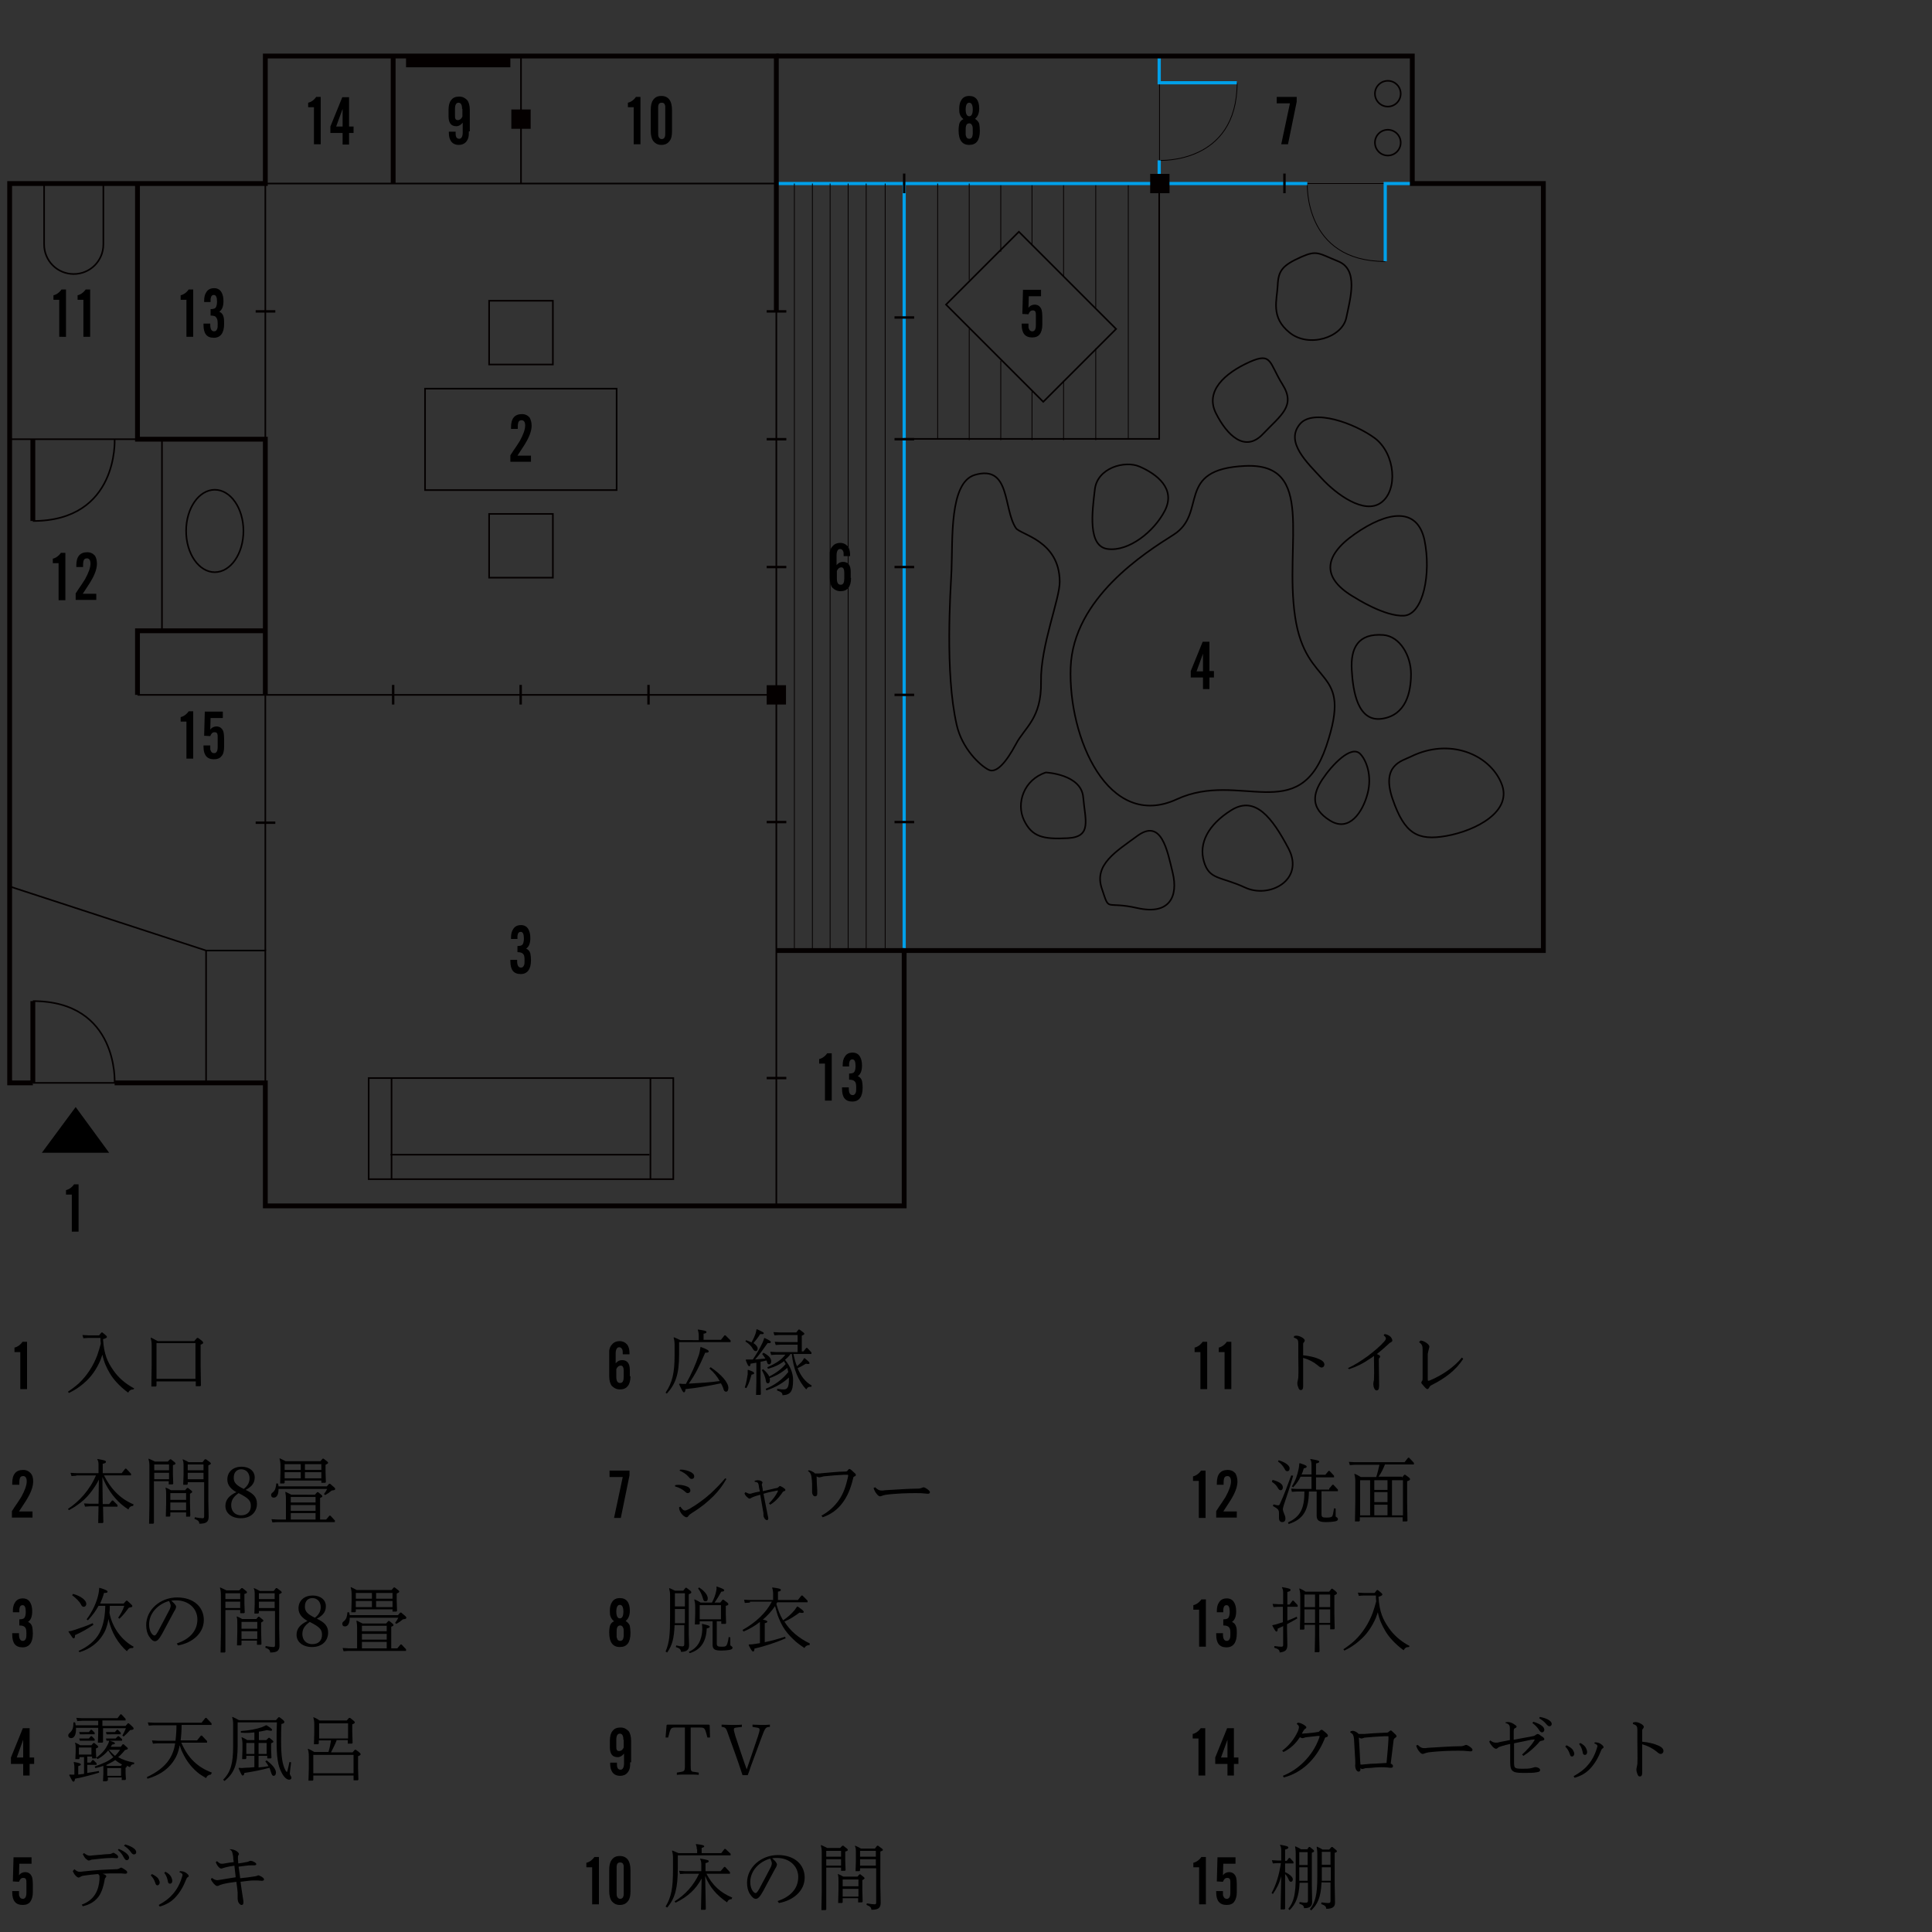 <?xml version="1.0" encoding="utf-8"?>
<!-- Generator: Adobe Illustrator 25.4.1, SVG Export Plug-In . SVG Version: 6.00 Build 0)  -->
<svg version="1.1" id="日本語" xmlns="http://www.w3.org/2000/svg" xmlns:xlink="http://www.w3.org/1999/xlink" x="0px" y="0px"
	 viewBox="0 0 600 600" style="enable-background:new 0 0 600 600;" xml:space="preserve">
<rect x="0" y="0" width="600" height="600" fill="#333333" stroke="none"/>
<style type="text/css">
	.st0{fill:none;stroke:#040000;stroke-width:0.25;stroke-miterlimit:10;}
	.st1{fill:none;stroke:#00A0E9;stroke-miterlimit:10;}
	.st2{fill:none;stroke:#040000;stroke-width:0.5;stroke-miterlimit:10;}
	.st3{fill:none;stroke:#040000;stroke-width:1.5;stroke-miterlimit:10;}
	.st4{fill:none;stroke:#040000;stroke-width:0.75;stroke-miterlimit:10;}
	.st5{fill:none;stroke:#040000;stroke-width:4;stroke-miterlimit:10;}
	.st6{fill:#040000;}
	.st7{fill:#FFFFFF;stroke:#000000;stroke-miterlimit:10;}
</style>
<line class="st0" x1="330.3" y1="85.8" x2="330.3" y2="57"/>
<line class="st0" x1="340.3" y1="95.5" x2="340.3" y2="57"/>
<line class="st0" x1="350.4" y1="136.3" x2="350.4" y2="57"/>
<line class="st0" x1="330.3" y1="136.7" x2="330.3" y2="118.2"/>
<line class="st0" x1="340.3" y1="136.7" x2="340.3" y2="108.2"/>
<line class="st0" x1="320.5" y1="76.3" x2="320.5" y2="57"/>
<line class="st0" x1="320.5" y1="136.7" x2="320.5" y2="121.3"/>
<line class="st0" x1="310.8" y1="78.2" x2="310.8" y2="57"/>
<line class="st0" x1="310.8" y1="136.7" x2="310.8" y2="112"/>
<line class="st0" x1="301" y1="136.7" x2="301" y2="102.1"/>
<path class="st0" d="M384.2,25.7c0,25.4-24.1,24.1-24.1,24.1V25.7"/>
<path class="st1" d="M360,17v8.7h0h24.1"/>
<path class="st0" d="M430.2,81.2C404.8,81.2,406,57,406,57h24.1"/>
<path class="st1" d="M438.9,57h-8.7v0v24.1"/>
<line class="st1" x1="241.1" y1="57" x2="406" y2="57"/>
<rect x="64" y="295.2" class="st2" width="18.4" height="41.1"/>
<ellipse class="st2" cx="66.7" cy="164.9" rx="8.9" ry="12.8"/>
<path class="st2" d="M10.2,310.9c26.7,0,25.4,25.4,25.4,25.4H10.2"/>
<path class="st3" d="M10.2,336.3v-25.4"/>
<line class="st3" x1="122.1" y1="17.4" x2="122.1" y2="57"/>
<line class="st0" x1="269" y1="295.2" x2="269" y2="57"/>
<line class="st0" x1="274.9" y1="295.2" x2="274.9" y2="57"/>
<line class="st1" x1="280.8" y1="295.2" x2="280.8" y2="57"/>
<line class="st0" x1="263.4" y1="295.2" x2="263.4" y2="57"/>
<line class="st0" x1="257.8" y1="295.2" x2="257.8" y2="57"/>
<line class="st0" x1="252.3" y1="295.2" x2="252.3" y2="57"/>
<line class="st0" x1="246.7" y1="295.2" x2="246.7" y2="57"/>
<line class="st2" x1="241.1" y1="295.2" x2="241.1" y2="57"/>
<polyline class="st2" points="360,57 360,136.3 280.8,136.3 "/>
<line class="st0" x1="301" y1="87" x2="301" y2="57"/>
<line class="st0" x1="291.2" y1="136.3" x2="291.2" y2="57"/>
<line class="st4" x1="122.1" y1="218.8" x2="122.1" y2="212.7"/>
<line class="st4" x1="280.8" y1="60" x2="280.8" y2="53.9"/>
<line class="st4" x1="161.7" y1="218.8" x2="161.7" y2="212.7"/>
<line class="st4" x1="201.4" y1="218.8" x2="201.4" y2="212.7"/>
<line class="st4" x1="244.2" y1="334.8" x2="238.1" y2="334.8"/>
<line class="st4" x1="244.2" y1="255.3" x2="238.1" y2="255.3"/>
<line class="st4" x1="244.2" y1="176.1" x2="238.1" y2="176.1"/>
<line class="st4" x1="244.2" y1="136.4" x2="238.1" y2="136.4"/>
<line class="st4" x1="244.2" y1="96.7" x2="238.1" y2="96.7"/>
<line class="st4" x1="283.9" y1="255.3" x2="277.8" y2="255.3"/>
<line class="st4" x1="283.9" y1="176.1" x2="277.8" y2="176.1"/>
<line class="st4" x1="283.9" y1="215.8" x2="277.8" y2="215.8"/>
<line class="st4" x1="283.9" y1="98.6" x2="277.8" y2="98.6"/>
<line class="st4" x1="283.9" y1="136.4" x2="277.8" y2="136.4"/>
<line class="st5" x1="158.5" y1="18.9" x2="126.1" y2="18.9"/>
<g>
	<path d="M165.1,132.2c0,1.3-0.5,3-1.6,4.9c-0.3,0.5-0.6,1.1-1.1,1.8c-0.5,0.7-1,1.6-1.7,2.6h4.2v1.9h-6.4v-2c0.7-1.1,1.3-2,1.8-2.7
		c0.5-0.7,0.8-1.3,1.1-1.7c1.1-2,1.7-3.6,1.7-4.9c0-1-0.4-1.6-1.1-1.6c-0.6,0-1,0.3-1.1,1c-0.1,0.4-0.1,0.9-0.1,1.7h-2.1v-0.5
		c0-2.7,1.1-4.1,3.4-4.1c1,0,1.8,0.4,2.4,1.1C164.8,130.3,165.1,131.1,165.1,132.2z"/>
</g>
<g>
	<path d="M164.9,298.2c0,2.8-1.1,4.3-3.2,4.3c-2.2,0-3.2-1.3-3.2-4v-0.4h2.1c0,0.1,0,0.1,0,0.2s0,0.1,0,0.2c0,1.3,0.4,2,1.2,2
		c0.5,0,0.8-0.3,1-0.9c0.1-0.3,0.1-0.8,0.1-1.5c0-0.9-0.1-1.5-0.4-1.8c-0.3-0.4-0.9-0.6-1.8-0.6v-1.9c0.9,0,1.4-0.2,1.6-0.5
		c0.2-0.3,0.4-0.9,0.4-1.8c0-1.4-0.3-2.1-1-2.1c-0.5,0-0.8,0.3-0.9,0.8c0,0.1-0.1,0.3-0.1,0.5c0,0.2,0,0.5,0,0.9h-2v-0.4
		c0-1.1,0.2-2,0.7-2.7c0.5-0.8,1.3-1.2,2.4-1.2c1,0,1.8,0.4,2.3,1.3c0.4,0.7,0.6,1.6,0.6,2.7c0,1.6-0.4,2.7-1.3,3.3
		c0.7,0.3,1.1,0.8,1.3,1.5C164.8,296.6,164.9,297.3,164.9,298.2z"/>
</g>
<g>
	<path d="M400,44.8h-2.1l2.7-12.7h-4.1v-2h6.2v1.5L400,44.8z"/>
</g>
<g>
	<path d="M304.3,40.6c0,3-1.1,4.4-3.3,4.4c-2.2,0-3.3-1.5-3.3-4.5c0-0.9,0.1-1.5,0.2-2c0.2-0.7,0.6-1.2,1.3-1.5
		c-0.5-0.4-0.9-0.9-1.1-1.5c-0.2-0.5-0.2-1.1-0.2-1.8c0-1.1,0.2-2,0.7-2.7c0.5-0.8,1.3-1.2,2.4-1.2c2,0,3.1,1.3,3.1,3.9
		c0,1.4-0.4,2.5-1.3,3.2c0.6,0.4,1.1,0.9,1.3,1.5C304.2,39,304.3,39.7,304.3,40.6z M302.1,40.7c0-0.7,0-1.2-0.1-1.5
		c-0.2-0.6-0.5-0.9-1-0.9c-0.5,0-0.9,0.3-1,0.9c-0.1,0.3-0.1,0.8-0.1,1.5c0,0.4,0,0.7,0,0.9s0,0.5,0.1,0.6c0.1,0.6,0.5,0.9,1,0.9
		c0.5,0,0.9-0.3,1-0.9c0-0.2,0.1-0.4,0.1-0.6S302.1,41,302.1,40.7z M302.1,34c0-1.4-0.4-2.1-1.1-2.1s-1.1,0.7-1.1,2.1
		c0,1.4,0.4,2.1,1.1,2.1S302.1,35.4,302.1,34z"/>
</g>
<g>
	<path d="M22.3,382.5V371h-1.8v-1.4c0.9-0.2,1.8-0.8,2.5-1.8h1.4v14.7H22.3z"/>
</g>
<g>
	<path d="M256.2,341.8v-11.5h-1.8v-1.4c0.9-0.2,1.8-0.8,2.5-1.8h1.4v14.7H256.2z"/>
	<path d="M267.9,337.8c0,2.8-1.1,4.3-3.2,4.3c-2.2,0-3.2-1.3-3.2-4v-0.4h2.1c0,0.1,0,0.1,0,0.2s0,0.1,0,0.2c0,1.3,0.4,2,1.2,2
		c0.5,0,0.8-0.3,1-0.9c0.1-0.3,0.1-0.8,0.1-1.5c0-0.9-0.1-1.5-0.4-1.8c-0.3-0.4-0.9-0.6-1.8-0.6v-1.9c0.9,0,1.4-0.2,1.6-0.5
		c0.2-0.3,0.4-0.9,0.4-1.8c0-1.4-0.3-2.1-1-2.1c-0.5,0-0.8,0.3-0.9,0.8c0,0.1-0.1,0.3-0.1,0.5c0,0.2,0,0.5,0,0.9h-2v-0.4
		c0-1.1,0.2-2,0.7-2.7c0.5-0.8,1.3-1.2,2.4-1.2c1,0,1.8,0.4,2.3,1.3c0.4,0.7,0.6,1.6,0.6,2.7c0,1.6-0.4,2.7-1.3,3.3
		c0.7,0.3,1.1,0.8,1.3,1.5C267.8,336.2,267.9,336.8,267.9,337.8z"/>
</g>
<g>
	<path d="M18.2,186.4v-11.5h-1.8v-1.4c0.9-0.2,1.8-0.8,2.5-1.8h1.4v14.7H18.2z"/>
	<path d="M30.1,175.1c0,1.3-0.5,3-1.6,4.9c-0.3,0.5-0.6,1.1-1.1,1.8c-0.5,0.7-1,1.6-1.7,2.6h4.2v1.9h-6.4v-2c0.7-1.1,1.3-2,1.8-2.7
		c0.5-0.7,0.8-1.3,1.1-1.7c1.1-2,1.7-3.6,1.7-4.9c0-1-0.4-1.6-1.1-1.6c-0.6,0-1,0.3-1.1,1c-0.1,0.4-0.1,0.9-0.1,1.7h-2.1v-0.5
		c0-2.7,1.1-4.1,3.4-4.1c1,0,1.8,0.4,2.4,1.1C29.9,173.2,30.1,174.1,30.1,175.1z"/>
</g>
<g>
	<path d="M18.4,104.6V93.1h-1.8v-1.4c0.9-0.2,1.8-0.8,2.5-1.8h1.4v14.7H18.4z"/>
	<path d="M25.9,104.6V93.1h-1.8v-1.4c0.9-0.2,1.8-0.8,2.5-1.8H28v14.7H25.9z"/>
</g>
<g>
	<path d="M57.9,104.6V93.1h-1.8v-1.4c0.9-0.2,1.8-0.8,2.5-1.8H60v14.7H57.9z"/>
	<path d="M69.6,100.6c0,2.8-1.1,4.3-3.2,4.3c-2.2,0-3.2-1.3-3.2-4v-0.4h2.1c0,0.1,0,0.1,0,0.2s0,0.1,0,0.2c0,1.3,0.4,2,1.2,2
		c0.5,0,0.8-0.3,1-0.9c0.1-0.3,0.1-0.8,0.1-1.5c0-0.9-0.1-1.5-0.4-1.8C67,98.2,66.4,98,65.4,98V96c0.9,0,1.4-0.2,1.6-0.5
		c0.2-0.3,0.4-0.9,0.4-1.8c0-1.4-0.3-2.1-1-2.1c-0.5,0-0.8,0.3-0.9,0.8c0,0.1-0.1,0.3-0.1,0.5c0,0.2,0,0.5,0,0.9h-2v-0.4
		c0-1.1,0.2-2,0.7-2.7c0.5-0.8,1.3-1.2,2.4-1.2c1,0,1.8,0.4,2.3,1.3c0.4,0.7,0.6,1.6,0.6,2.7c0,1.6-0.4,2.7-1.3,3.3
		c0.7,0.3,1.1,0.8,1.3,1.5C69.6,99,69.6,99.7,69.6,100.6z"/>
</g>
<g>
	<path d="M322.9,103.8c-0.5,0.7-1.3,1-2.4,1c-2.1,0-3.2-1.3-3.2-3.9v-0.4h2.1c0,0.4,0,0.7,0,0.9c0,0.3,0,0.5,0.1,0.6
		c0.2,0.6,0.5,0.9,1.1,0.9c0.7,0,1.1-0.6,1.1-1.9v-3c0-0.5,0-0.8-0.1-1.1c-0.2-0.4-0.4-0.5-0.9-0.5c-0.6,0-1,0.4-1.3,1.2l-1.9-0.1
		l0.2-7.5h5.6v2h-3.8l-0.1,3.6c0.5-0.7,1.2-1,2-1c0.3,0,0.6,0.1,0.9,0.2c0.6,0.3,1,0.8,1.2,1.5c0.1,0.4,0.2,1.1,0.2,2v2.6
		C323.7,102.1,323.4,103.2,322.9,103.8z"/>
</g>
<g>
	<path d="M264.3,179.5c0,1.4-0.3,2.4-0.8,3c-0.6,0.8-1.4,1.1-2.5,1.1c-1,0-1.8-0.4-2.5-1.1c-0.5-0.6-0.8-1.7-0.8-3v-6.7
		c0-0.4,0-0.7,0-1c0-0.3,0-0.5,0.1-0.7c0.1-0.6,0.4-1.1,0.8-1.5c0.6-0.7,1.4-1,2.3-1c1,0,1.8,0.4,2.4,1.1c0.5,0.7,0.7,1.6,0.7,2.6
		v0.4H262c0-0.7,0-1.1-0.1-1.4c-0.2-0.5-0.5-0.8-1-0.8c-0.7,0-1.1,0.7-1.1,2v3c0.6-0.7,1.2-1,2-1c1.6,0,2.4,1,2.4,3.1V179.5z
		 M262.2,177.8c0-1-0.3-1.6-0.9-1.6c-0.6,0-1.1,0.4-1.4,1.1v2.4c0,1.3,0.4,1.9,1.2,1.9c0.8,0,1.1-0.7,1.1-2V177.8z"/>
</g>
<g>
	<path d="M375.6,210.4v3.6h-2v-3.6h-3.8v-2l3.7-9.1h2.1v9.1h1.4v2H375.6z M373.6,203l-2,5.5h2V203z"/>
</g>
<g>
	<path d="M145.6,40.8c0,0.7,0,1.3-0.1,1.7c-0.1,0.6-0.4,1.1-0.7,1.5c-0.6,0.7-1.4,1-2.3,1c-1.1,0-1.9-0.4-2.4-1.1
		c-0.5-0.7-0.7-1.6-0.7-2.6v-0.4h2.1c0,0.7,0,1.1,0.1,1.4c0.1,0.5,0.5,0.8,1,0.8c0.7,0,1.1-0.7,1.1-2v-3c-0.6,0.7-1.2,1.1-2,1.1
		c-1.6,0-2.4-1-2.4-3.1v-2c0-1.4,0.3-2.4,0.8-3c0.6-0.8,1.4-1.1,2.5-1.1s1.8,0.4,2.5,1.1c0.5,0.6,0.8,1.7,0.8,3V40.8z M143.5,33.8
		c0-1.3-0.4-1.9-1.1-1.9s-1.1,0.6-1.1,1.9v2c0,0.5,0,0.8,0.1,1c0.1,0.4,0.4,0.5,0.8,0.5c0.6,0,1.1-0.4,1.4-1.1V33.8z"/>
</g>
<g>
	<path d="M196.8,44.8V33.3H195v-1.4c0.9-0.2,1.8-0.8,2.5-1.8h1.4v14.7H196.8z"/>
	<path d="M208.7,40.7c0,1.4-0.2,2.4-0.7,3c-0.6,0.9-1.5,1.3-2.6,1.3c-1.1,0-1.9-0.4-2.6-1.3c-0.4-0.6-0.7-1.6-0.7-3v-6.5
		c0-1.4,0.2-2.4,0.7-3.1c0.6-0.9,1.4-1.3,2.6-1.3c1.1,0,2,0.4,2.6,1.3c0.4,0.6,0.7,1.6,0.7,3.1V40.7z M206.6,34.1c0-0.3,0-0.6,0-0.9
		s0-0.4-0.1-0.6c-0.1-0.5-0.5-0.7-1-0.7c-0.5,0-0.9,0.2-1,0.7c0,0.1-0.1,0.3-0.1,0.6s0,0.5,0,0.9v6.9c0,0.7,0,1.1,0.1,1.4
		c0.2,0.5,0.5,0.8,1,0.8c0.5,0,0.9-0.3,1-0.8c0.1-0.3,0.1-0.7,0.1-1.4V34.1z"/>
</g>
<g>
	<path d="M97.5,44.8V33.3h-1.8v-1.4c0.9-0.2,1.8-0.8,2.5-1.8h1.4v14.7H97.5z"/>
	<path d="M108.4,41.3v3.6h-2v-3.6h-3.8v-2l3.7-9.1h2.1v9.1h1.4v2H108.4z M106.4,33.8l-2,5.5h2V33.8z"/>
</g>
<g>
	<path d="M57.9,235.6v-11.5h-1.8v-1.4c0.9-0.2,1.8-0.8,2.5-1.8H60v14.7H57.9z"/>
	<path d="M68.8,234.8c-0.5,0.7-1.3,1-2.4,1c-2.1,0-3.2-1.3-3.2-3.9v-0.4h2.1c0,0.4,0,0.7,0,0.9c0,0.3,0,0.5,0.1,0.6
		c0.2,0.6,0.5,0.9,1.1,0.9c0.7,0,1.1-0.6,1.1-1.9v-3c0-0.5,0-0.8-0.1-1.1c-0.2-0.4-0.4-0.5-0.9-0.5c-0.6,0-1,0.4-1.3,1.2l-1.9-0.1
		l0.2-7.5h5.6v2h-3.8l-0.1,3.6c0.5-0.7,1.2-1,2-1c0.3,0,0.6,0.1,0.9,0.2c0.6,0.3,1,0.8,1.2,1.5c0.1,0.4,0.2,1.1,0.2,2v2.6
		C69.6,233.1,69.4,234.2,68.8,234.8z"/>
</g>
<g>
	<path d="M13,358l10.5-14.2L33.9,358H13z"/>
</g>
<path class="st2" d="M13.7,56.7v19.2c0,5.1,4.1,9.2,9.2,9.2s9.2-4.1,9.2-9.2V57"/>
<line class="st3" x1="241.1" y1="295.2" x2="280.8" y2="295.2"/>
<polyline class="st3" points="241.1,96.7 241.1,17.4 82.4,17.4 82.4,57 3,57 3,336.3 10.2,336.3 "/>
<line class="st2" x1="50.3" y1="136.5" x2="50.3" y2="195.9"/>
<line class="st2" x1="161.8" y1="17" x2="161.8" y2="56.9"/>
<line class="st1" x1="360" y1="49.8" x2="360" y2="56.9"/>
<circle class="st2" cx="431" cy="29.1" r="4"/>
<circle class="st2" cx="431" cy="44.3" r="4"/>
<rect x="238.1" y="212.8" class="st6" width="6" height="6"/>
<rect x="158.8" y="34" class="st6" width="6" height="6"/>
<path class="st2" d="M10.2,161.8c26.7,0,25.4-25.4,25.4-25.4"/>
<path class="st2" d="M10.2,136.4"/>
<path class="st3" d="M10.2,136.4v25.4"/>
<line class="st2" x1="3" y1="136.4" x2="42.7" y2="136.4"/>
<polyline class="st3" points="42.7,57 42.7,136.4 82.4,136.4 82.4,215.8 "/>
<polyline class="st3" points="42.7,215.8 42.7,195.9 82.4,195.9 "/>
<line class="st2" x1="64" y1="295.2" x2="3" y2="275.3"/>
<line class="st2" x1="82.4" y1="215.8" x2="42.7" y2="215.8"/>
<line class="st2" x1="82.4" y1="215.8" x2="241.1" y2="215.8"/>
<line class="st2" x1="82.4" y1="57" x2="241.1" y2="57"/>
<line class="st2" x1="241.1" y1="374.5" x2="241.1" y2="295.2"/>
<line class="st4" x1="85.5" y1="96.7" x2="79.4" y2="96.7"/>
<line class="st2" x1="82.4" y1="136.4" x2="82.4" y2="57"/>
<line class="st4" x1="85.5" y1="255.5" x2="79.4" y2="255.5"/>
<line class="st2" x1="82.4" y1="295.2" x2="82.4" y2="215.8"/>
<polyline class="st3" points="241.1,17.4 438.6,17.4 438.6,57 479.3,57 479.3,295.2 280.8,295.2 280.8,374.5 82.4,374.5 82.4,336.3 
	35.6,336.3 "/>
<path class="st2" d="M364.4,166.1c-8.7,5.5-31.1,19.6-31.9,41.2c-0.8,21.6,11.6,50.8,33,40.9c19.5-9,37.9,8.6,46.4-16.5
	c8.5-25.2-6.3-17.2-9.7-40.2c-3.4-23,6.5-47.8-15.5-46.8C364.7,145.7,375.2,159.3,364.4,166.1z"/>
<path class="st2" d="M420.8,185.6c-10.2-5.8-10.2-12.7,0-19.8c10.2-7.1,19.4-8.4,21.6,2c2.1,10.4-0.4,22.9-6.3,23.4
	C430.1,191.6,420.8,185.6,420.8,185.6z"/>
<path class="st2" d="M353.2,259.6c-6.5,4.8-13.6,8.9-11,16.4c2.5,7.5,0.8,3.7,11,6c10.2,2.3,12.7-3.8,11-10.9
	S360.7,254.1,353.2,259.6z"/>
<path class="st2" d="M382.4,251.6c-7.2,4.5-10.2,10.3-8.5,16c1.7,5.7,5.1,4.5,12.7,8c7.6,3.6,18.6-2.3,13.6-12
	C395.1,253.9,389.8,247,382.4,251.6z"/>
<path class="st2" d="M324.8,239.9c-6.8,2.2-9.3,9.5-6.8,14.8c2.5,5.2,5.9,6,13.6,5.6c7.6-0.4,5.4-5.6,4.8-12.7
	C335.8,240.4,324.8,239.9,324.8,239.9z"/>
<path class="st2" d="M302.7,147.5c-7.9,2.4-6.8,20-7.2,29.6c-0.3,6.5-2.1,31.7,1.6,48c1.7,7.5,7.3,12.6,9.8,13.9
	c2.4,1.4,5.5-2.1,8.6-7.9c2.7-5.2,8-7.9,7.8-19.4c-0.2-11.1,5.9-25.8,5.8-31.1c-0.1-12.8-12.2-14.5-13.6-16.6
	C311.5,158,313.9,144.2,302.7,147.5z"/>
<path class="st2" d="M438.1,235c-2.6,1.3-9.3,2.5-5.6,13.2c3.7,10.7,7.7,13,16.7,11.4c9-1.6,20.9-7.6,17-16.5
	C462.5,234.3,450.2,229,438.1,235z"/>
<path class="st2" d="M388.1,112.4c-7.8,3.5-13.9,9.1-10.5,15.9c3.4,6.8,9,12.4,14.6,6.5c5.6-5.9,10.3-8.7,6.1-15.4
	C394.1,112.7,395.1,109.3,388.1,112.4z"/>
<g>
	<path d="M41.4,431.5c-0.8,0-1.2,0.3-1.6,1c-2.6-1.9-4.7-4.2-5.8-6.2c-0.8-1.4-1.7-3.1-2.2-5.6c-0.2,0.6-0.4,1.1-0.6,1.7
		c-1.2,2.8-2.9,5.3-5.2,7.2c-0.9,0.8-1.9,1.5-2.9,2.1c-0.5,0.3-1.1,0.6-1.7,0.9l-0.3-0.4c1.2-0.8,2.4-1.7,3.5-2.7
		c2.5-2.4,4.4-5.4,5.6-8.6c0.4-1.2,0.8-2.4,1.1-3.6c-0.1-0.6-0.1-1.2-0.1-1.8h-3.8l-1.5,0.1l-0.3-1l1.8,0.1h3.4l0.7-0.9h0.3
		c1.1,0.9,1.4,1.1,1.4,1.4c0,0.2-0.2,0.4-1.2,0.7c0.3,4.8,1.4,7.1,3.3,9.8c1.4,2,3.4,3.9,6.4,5.5L41.4,431.5z"/>
	<path d="M60.4,416.4l0.8-0.9h0.3c1.4,1,1.6,1.2,1.6,1.5c0,0.2-0.2,0.4-0.8,0.6v6.4l0.1,6.3l-0.2,0.2l-1.4,0V429H48.6v1.4l-0.2,0.2
		l-1.4,0l0.1-6.6v-6.2c0-0.9-0.1-1.5-0.3-2.3l0.1-0.1c0.7,0.4,1.4,0.7,2.1,1.1H60.4z M48.6,428.2h12.1v-11.1H48.6V428.2z"/>
	<path d="M23.7,458.3l-1.5,0.1l-0.3-1l1.8,0.1h6.9v-2.5c0-0.9-0.1-1.3-0.4-1.8l0.1-0.1c2.2,0.4,2.6,0.5,2.6,0.9c0,0.3-0.2,0.4-1,0.6
		v2.9h5.9l1.1-1.4h0.3l1.5,1.6v0.5h-8.4c1.9,3.8,4.8,7.2,9.2,9l-0.2,0.5c-0.7,0-1.2,0.4-1.4,1.1c-0.8-0.5-1.6-1.1-2.3-1.7
		c-2.6-2.3-4.5-5.2-5.8-8.4l0.1,8.4h2l0.9-1.1h0.3l1.4,1.4v0.5H32l0.1,4.9l-0.2,0.2l-1.4,0l0.1-5.2h-2.7l-1.5,0.1l-0.3-1l1.8,0.1
		h2.7l0.1-7.5c-0.7,1.5-1.7,2.9-2.7,4.2c-1.1,1.4-2.5,2.7-4,3.7c-0.8,0.6-1.7,1.1-2.6,1.6l-0.3-0.4c3.4-2.2,6.8-5.9,8.7-10.4H23.7z"
		/>
	<path d="M47.8,460.2V473l-0.2,0.2l-1.3,0l0.1-5.8v-12.1c0-1-0.1-1.5-0.3-2.2l0.1-0.1c0.7,0.3,1.3,0.6,1.9,0.9h4l0.7-0.7h0.3
		c1.2,0.9,1.4,1.1,1.4,1.3s-0.2,0.4-0.8,0.5v2.9l0.1,2.9l-0.2,0.2l-1.2,0v-1H47.8z M52.5,454.8h-4.6v1.8h4.6V454.8z M52.5,457.4
		h-4.6v2h4.6V457.4z M52.9,469.7v1.1l-0.2,0.2l-1.2,0l0.1-4.3v-2.4c0-1,0-1.5-0.2-2.2l0.1-0.1c0.7,0.3,1.1,0.5,1.6,0.8h4.4l0.6-0.7
		h0.3c0.9,0.7,1.3,1,1.3,1.2c0,0.2-0.2,0.3-0.7,0.6v2.9l0.1,3.8L59,471l-1.2,0v-1.3H52.9z M57.8,463.7h-4.9v2.1h4.9V463.7z
		 M57.8,466.6h-4.9v2.4h4.9V466.6z M58.3,460.2v0.7l-0.2,0.2l-1.2,0l0.1-3v-2.7c0-1,0-1.5-0.3-2.1l0.1-0.1c0.7,0.3,1.3,0.6,1.8,0.9
		h4.3l0.7-0.9H64c1,0.7,1.5,1.1,1.5,1.3c0,0.2-0.2,0.3-0.8,0.6v10.8l0.1,5.1c0,1.7-0.8,2.2-2.9,2.2c0-0.7-0.4-1.1-1.5-1.5l0.1-0.5
		c1.1,0.2,1.9,0.3,2.4,0.3c0.4,0,0.5-0.1,0.5-0.7v-10.5H58.3z M63.2,454.8h-4.9v1.8h4.9V454.8z M58.3,457.4v2h4.9v-2H58.3z"/>
	<path d="M79.8,467c0,2.6-1.9,4.5-5,4.5c-2.9,0-4.8-1.6-4.8-3.8c0-1.9,1.1-3.2,3.4-4.3c-1.6-0.9-2.8-2.1-2.8-3.9c0-2.5,1.9-4,4.4-4
		c2.5,0,4.1,1.4,4.1,3.3c0,1.6-0.7,2.8-2.8,3.9C78.6,463.8,79.8,464.9,79.8,467z M77.9,467.7c0-1.7-0.7-2.4-3.8-4
		c-1.7,1.2-2.3,2.3-2.3,3.8c0,1.6,1,3.1,3.1,3.1C76.7,470.6,77.9,469.5,77.9,467.7z M75.7,462.4c1.3-1,1.8-2.1,1.8-3.3
		c0-1.7-1.1-2.8-2.6-2.8c-1.3,0-2.3,0.9-2.3,2.5C72.5,460.4,73.4,461.3,75.7,462.4z"/>
	<path d="M86.5,462.5c0,1.6-0.5,2.6-1.5,2.6c-0.5,0-0.8-0.3-0.8-0.8c0-0.4,0.1-0.5,0.7-1c0.6-0.6,0.8-1.4,0.9-2.6l0.5,0
		c0.1,0.3,0.2,0.6,0.2,0.9h15l0.7-0.8h0.3c1.3,1.1,1.6,1.3,1.6,1.6s-0.2,0.4-1.1,0.5c-0.7,0.6-1.1,0.9-2,1.4l-0.4-0.3
		c0.4-0.5,0.7-1,1-1.6H86.5V462.5z M97.8,464.2l0.7-0.8h0.3c1.1,0.9,1.3,1,1.3,1.3c0,0.2-0.2,0.3-0.7,0.5v6.7h1.9l1-1.2h0.3l1.4,1.5
		v0.5H86.1l-1.5,0.1l-0.3-1l1.8,0.1h2.7v-6.4c0-0.9-0.1-1.5-0.2-2.1l0.1-0.1c0.6,0.3,1.2,0.6,1.8,0.9H97.8z M88.4,460.5l-0.2,0.2
		l-1.2,0l0.1-3.7v-1.8c0-1-0.1-1.5-0.3-2.2l0.1-0.1c0.7,0.3,1.2,0.6,1.8,0.9h10.8l0.7-0.8h0.3c1.1,0.9,1.4,1,1.4,1.3
		c0,0.2-0.2,0.3-0.8,0.6v2.1l0.1,3.3l-0.2,0.2l-1.2,0v-0.7H88.4V460.5z M93.4,456.5v-1.8h-5v1.8H93.4z M93.4,459.1v-1.9h-5v1.9H93.4
		z M98,466.6v-1.7h-7.7v1.7H98z M98,469.2v-1.8h-7.7v1.8H98z M90.3,471.9H98v-2h-7.7V471.9z M99.8,456.5v-1.8h-5.1v1.8H99.8z
		 M99.8,459.1v-1.9h-5.1v1.9H99.8z"/>
	<path d="M21.3,506.6c0.6,0,1.2-0.2,1.8-0.4c1.9-0.6,3.6-1.2,5.7-2.1l0.2,0.5c-2,1.4-3.9,2.4-5.7,3.2c0,0.7-0.1,1-0.4,1
		c-0.3,0-0.4-0.2-1.6-2L21.3,506.6z M22.7,495c2.5,0.7,4.1,2,4.1,3.1c0,0.5-0.3,0.9-0.8,0.9c-0.4,0-0.6-0.2-0.9-0.8
		c-0.4-0.8-1.4-1.8-2.7-2.8L22.7,495z M34.1,498.6c0,0.8,0,1.5-0.1,2.3c0.9,4.8,4,8.6,7.5,10.5l-0.2,0.4c-0.1,0-0.3,0-0.4,0
		c-0.6,0-1,0.3-1.5,1c-2.5-2.2-4.8-5.6-5.7-10c-0.4,2.3-1,3.8-1.8,5c-1.5,2.4-3.9,4.3-7.2,5.3l-0.3-0.4c2.8-1.2,5.2-3.2,6.4-5.4
		c0.9-1.7,1.8-4.1,1.9-8.6h-2.1c-0.9,1.7-2,3.1-3.3,4.5l-0.4-0.3c1.8-2.4,3.2-5.4,3.7-8c0.1-0.6,0.2-1.1,0.2-1.7l0.1-0.1
		c2,0.6,2.5,0.9,2.5,1.2c0,0.3-0.2,0.4-1.1,0.4c-0.3,1.1-0.7,2.2-1.2,3.3h7.3l0.8-0.9h0.3c1.3,1.2,1.6,1.4,1.6,1.7
		c0,0.3-0.2,0.3-1.1,0.5c-0.9,1.2-1.7,2.3-2.9,3.4l-0.4-0.3c0.8-1.2,1.4-2.2,1.9-3.7H34.1z"/>
	<path d="M54.9,510.4c3.8-1.3,6.4-3.7,6.4-7.5c0-3.4-2.8-5.9-6.6-5.9c-0.5,0-1,0-1.5,0.1c0.4,0.4,0.8,0.7,1.1,1.1
		c0.2,0.3,0.4,0.5,0.4,0.8c0,0.2-0.1,0.4-0.2,0.7c-0.1,0.2-0.2,0.4-0.4,0.7c-1.1,2.1-2.4,4.4-3.7,6.9c-1,1.8-1.6,2.4-2.3,2.4
		c-0.5,0-1.1-0.4-1.8-1.5c-0.6-0.9-0.9-2.1-0.9-3.5c0-4.8,4.4-8.6,9.6-8.6c5.3,0,8.3,3.1,8.3,7c0,4.1-3.5,7.1-8,7.9L54.9,510.4z
		 M49.1,506.6c1.2-2.2,2.5-4.7,3.6-6.8c0.2-0.5,0.3-0.8,0.3-1.1s-0.1-0.7-0.5-1.5c-3.3,0.9-6.2,3.7-6.2,7.3c0,1.3,0.4,2.3,0.8,2.8
		c0.3,0.4,0.6,0.6,0.8,0.6C48.2,508,48.5,507.7,49.1,506.6z"/>
	<path d="M70,500.2V513l-0.2,0.2l-1.3,0l0.1-5.8v-12.1c0-1-0.1-1.5-0.3-2.2l0.1-0.1c0.7,0.3,1.3,0.6,1.9,0.9h4l0.7-0.7h0.3
		c1.2,0.9,1.4,1.1,1.4,1.3s-0.2,0.4-0.8,0.5v2.9l0.1,2.9l-0.2,0.2l-1.2,0v-1H70z M74.6,494.8H70v1.8h4.6V494.8z M74.6,497.4H70v2
		h4.6V497.4z M75,509.7v1.1l-0.2,0.2l-1.2,0l0.1-4.3v-2.4c0-1,0-1.5-0.2-2.2l0.1-0.1c0.7,0.3,1.1,0.5,1.6,0.8h4.4l0.6-0.7h0.3
		c0.9,0.7,1.3,1,1.3,1.2c0,0.2-0.2,0.3-0.7,0.6v2.9l0.1,3.8l-0.2,0.2l-1.2,0v-1.3H75z M79.9,503.7H75v2.1h4.9V503.7z M79.9,506.6H75
		v2.4h4.9V506.6z M80.4,500.2v0.7l-0.2,0.2l-1.2,0l0.1-3v-2.7c0-1,0-1.5-0.3-2.1l0.1-0.1c0.7,0.3,1.3,0.6,1.8,0.9h4.3l0.7-0.9h0.3
		c1,0.7,1.5,1.1,1.5,1.3c0,0.2-0.2,0.3-0.8,0.6v10.8l0.1,5.1c0,1.7-0.8,2.2-2.9,2.2c0-0.7-0.4-1.1-1.5-1.5l0.1-0.5
		c1.1,0.2,1.9,0.3,2.4,0.3c0.4,0,0.5-0.1,0.5-0.7v-10.5H80.4z M85.3,494.8h-4.9v1.8h4.9V494.8z M80.4,497.4v2h4.9v-2H80.4z"/>
	<path d="M101.9,507c0,2.6-1.9,4.5-5,4.5c-2.9,0-4.8-1.6-4.8-3.8c0-1.9,1.1-3.2,3.4-4.3c-1.6-0.9-2.8-2.1-2.8-3.9c0-2.5,1.9-4,4.4-4
		c2.5,0,4.1,1.4,4.1,3.3c0,1.6-0.7,2.8-2.8,3.9C100.7,503.8,101.9,504.9,101.9,507z M100,507.7c0-1.7-0.7-2.4-3.8-4
		c-1.7,1.2-2.3,2.3-2.3,3.8c0,1.6,1,3.1,3.1,3.1C98.9,510.6,100,509.5,100,507.7z M97.8,502.4c1.3-1,1.8-2.1,1.8-3.3
		c0-1.7-1.1-2.8-2.6-2.8c-1.3,0-2.3,0.9-2.3,2.5C94.6,500.4,95.5,501.3,97.8,502.4z"/>
	<path d="M108.6,502.5c0,1.6-0.5,2.6-1.5,2.6c-0.5,0-0.8-0.3-0.8-0.8c0-0.4,0.1-0.5,0.7-1c0.6-0.6,0.8-1.4,0.9-2.6l0.5,0
		c0.1,0.3,0.2,0.6,0.2,0.9h15l0.7-0.8h0.3c1.3,1.1,1.6,1.3,1.6,1.6s-0.2,0.4-1.1,0.5c-0.7,0.6-1.1,0.9-2,1.4l-0.4-0.3
		c0.4-0.5,0.7-1,1-1.6h-15.1V502.5z M119.9,504.2l0.7-0.8h0.3c1.1,0.9,1.3,1,1.3,1.3c0,0.2-0.2,0.3-0.7,0.5v6.7h1.9l1-1.2h0.3
		l1.4,1.5v0.5h-17.9l-1.5,0.1l-0.3-1l1.8,0.1h2.7v-6.4c0-0.9-0.1-1.5-0.2-2.1l0.1-0.1c0.6,0.3,1.2,0.6,1.8,0.9H119.9z M110.5,500.5
		l-0.2,0.2l-1.2,0l0.1-3.7v-1.8c0-1-0.1-1.5-0.3-2.2l0.1-0.1c0.7,0.3,1.2,0.6,1.8,0.9h10.8l0.7-0.8h0.3c1.1,0.9,1.4,1,1.4,1.3
		c0,0.2-0.2,0.3-0.8,0.6v2.1l0.1,3.3l-0.2,0.2l-1.2,0v-0.7h-11.4V500.5z M115.5,496.5v-1.8h-5v1.8H115.5z M115.5,499.1v-1.9h-5v1.9
		H115.5z M120.1,506.6v-1.7h-7.7v1.7H120.1z M120.1,509.2v-1.8h-7.7v1.8H120.1z M112.4,511.9h7.7v-2h-7.7V511.9z M121.9,496.5v-1.8
		h-5.1v1.8H121.9z M121.9,499.1v-1.9h-5.1v1.9H121.9z"/>
	<path d="M31.9,536H39l0.7-0.8H40c1.3,1.1,1.5,1.4,1.5,1.6c0,0.3-0.2,0.4-1.1,0.5c-0.7,0.8-1.3,1.4-2,2l-0.4-0.3
		c0.4-0.7,0.8-1.5,1.1-2.3h-7.1v1.2L32,541l-0.2,0.2l-1.4,0l0.1-3.1v-1.5h-6.9c0,0.2,0,0.4,0,0.6c0,1.4-0.5,2.6-1.5,2.6
		c-0.5,0-0.9-0.3-0.9-0.8c0-0.4,0.1-0.5,0.7-1.1c0.7-0.7,0.9-1.5,0.9-3l0.5,0c0.1,0.3,0.2,0.6,0.2,0.9h7v-1.4h-5l-1.5,0.1l-0.3-1
		l1.8,0.1h11l0.9-1.2h0.3l1.3,1.4v0.5h-7.2V536z M27.1,545.6v1.8h1l0.6-0.8h0.3l1,1v0.5h-2.9v2.5c1.1-0.2,2.3-0.4,3.6-0.6l0.1,0.5
		c-2.5,0.8-5,1.4-7.5,1.9c-0.1,0.7-0.2,0.9-0.5,0.9c-0.3,0-0.4-0.3-1.3-2l0.1-0.2c0.5,0,1,0.1,1.5,0V549c0-0.8-0.1-1.2-0.2-1.7
		l0.1-0.1c1.7,0.3,2.1,0.5,2.1,0.8c0,0.2-0.2,0.3-0.8,0.5v2.6c0.6-0.1,1.2-0.1,1.8-0.2v-5.2h-1.4v0.4l-0.2,0.2l-1.1,0l0.1-2.3v-1
		c0-0.7,0-1.1-0.2-1.7l0.1-0.1c0.7,0.3,1,0.5,1.5,0.8h3.5l0.6-0.7h0.3c1,0.8,1.2,1,1.2,1.2c0,0.2-0.2,0.3-0.7,0.5v1.2l0.1,1.7
		l-0.2,0.2l-1.1,0v-0.6H27.1z M28.4,542.7h-3.9v2.2h3.9V542.7z M24.8,538.6l-0.2-0.7h3l0.6-0.7h0.3l0.9,0.9v0.5H24.8z M24.8,540.6
		l-0.2-0.7h3l0.6-0.7h0.3l0.9,0.9v0.5H24.8z M33.3,553l-0.2,0.2l-1.1,0l0.1-2.5v-1.1c0-0.6,0-0.9,0-1.2c-0.8,0.3-1.6,0.5-2.5,0.7
		l-0.2-0.5c2.6-0.9,4.4-1.7,5.8-2.9c-0.6-0.6-1.1-1.3-1.6-2.1c-0.8,1-1.8,1.9-3.3,2.7l-0.4-0.4c2-1.5,2.9-2.8,3.4-3.8
		c0.3-0.5,0.5-1,0.6-1.5l0.2,0c1.5,0.5,1.6,0.6,1.6,0.8c0,0.2-0.2,0.3-0.9,0.4c-0.1,0.2-0.3,0.5-0.4,0.7h3.1l0.6-0.8h0.3
		c1.1,1,1.3,1.1,1.3,1.3s-0.1,0.3-0.9,0.5c-0.7,0.9-1.4,1.6-2.1,2.2c1.4,0.8,2.9,1.3,5,1.7l-0.1,0.5c-0.7,0-1,0.3-1.2,0.9
		c-0.4-0.2-0.8-0.3-1.2-0.5c0.2,0.1,0.2,0.2,0.2,0.3c0,0.1-0.2,0.3-0.4,0.4v1.6l0.1,2l-0.2,0.2l-1.1,0v-0.8h-4.3V553z M33.1,538.6
		l-0.2-0.7h2.8l0.6-0.7h0.3l0.9,0.9v0.5H33.1z M33.1,540.6l-0.2-0.7h3l0.7-0.7h0.3l1,0.9v0.5H33.1z M37.5,548.4l0.4-0.4
		c-0.7-0.4-1.4-0.8-2.1-1.4c-0.9,0.6-1.9,1.1-2.9,1.6c0.2,0.1,0.4,0.2,0.5,0.2H37.5z M37.6,551.5v-2.4h-4.3v2.4H37.6z M33.8,543.4
		c0.6,0.7,1.2,1.3,1.9,1.9c0.6-0.5,1.1-1.2,1.6-1.9H33.8z"/>
	<path d="M65.5,551.1c-0.8,0.1-1.2,0.4-1.5,1.1c-1-0.6-1.9-1.1-2.7-1.8c-2-1.7-3.5-3.7-4.6-6.1c-0.4-0.7-0.6-1.5-0.9-2.3
		c-0.4,2.3-1.1,3.8-2.1,5.2c-1.9,2.6-4.5,4.2-7.9,5.2l-0.2-0.5c3.2-1.5,5.5-3.3,6.9-5.4c1-1.5,1.6-3.1,1.9-5.1h-5.4l-1.5,0.1l-0.3-1
		l1.8,0.1h5.5c0.2-1.6,0.3-3.2,0.3-4.8h-7.1l-1.5,0.1l-0.3-1l1.8,0.1h14.9l1.2-1.5h0.3l1.6,1.7v0.5h-9.3c0,1.6-0.1,3.2-0.3,4.8h5.1
		l1.2-1.5h0.3l1.6,1.7v0.5h-8c2.1,4.8,5,7.6,9.5,9.3L65.5,551.1z"/>
	<path d="M73.8,542.2c0,5.6-1,8.5-4.1,10.9l-0.4-0.4c2.4-2.4,3.1-5.2,3.1-10.4v-6.8c0-1-0.1-1.5-0.3-2.2l0.1-0.1
		c0.7,0.3,1.3,0.6,2,1h11.5l0.8-0.9h0.3c1.4,1,1.5,1.2,1.5,1.5s-0.1,0.4-0.9,0.6c-0.1,1.7-0.1,3.5-0.1,5.3c0,4.8,0.4,7.2,1.3,9
		c0.2,0.4,0.4,0.6,0.5,0.6c0.1,0,0.3-0.7,0.8-3.1l0.5,0.1c-0.3,2.7-0.4,3.2-0.4,3.5c0,0.2,0.1,0.4,0.2,0.6c0.2,0.3,0.3,0.4,0.3,0.7
		c0,0.3-0.2,0.6-0.7,0.6c-0.7,0-1.6-0.7-2.4-2.3c-1.1-2.1-1.5-4.7-1.5-9.9c0-1.9,0-3.8,0.1-5.6H73.8V542.2z M80.3,545.5v3.4
		c1-0.1,2-0.2,3.1-0.4c-0.3-0.5-0.6-1-1-1.5l0.4-0.3c2,1.5,2.9,2.8,2.9,3.8c0,0.6-0.3,1-0.7,1c-0.4,0-0.6-0.3-0.9-1.3
		c-0.1-0.4-0.3-0.8-0.4-1.2c-2.6,0.7-5.1,1.2-7.8,1.6c-0.1,0.7-0.3,0.8-0.5,0.8c-0.3,0-0.4-0.2-1.3-2.2l0.1-0.2
		c0.6,0.1,1.2,0.1,1.9,0c0.9,0,1.9-0.1,2.9-0.2v-3.5h-2.5v0.8l-0.2,0.2l-1.1,0l0.1-3v-1.6c0-0.9-0.1-1.5-0.3-2.1l0.1-0.1
		c0.6,0.3,1.1,0.5,1.7,0.9H79v-2.4c-1.4,0.2-2.8,0.2-4.2,0.1l0-0.5c2.6-0.2,4.8-0.6,6.5-1.2c0.5-0.2,0.9-0.4,1.3-0.6h0.2
		c1.4,0.9,1.7,1.2,1.7,1.4c0,0.2-0.1,0.3-0.4,0.3c-0.2,0-0.6-0.1-1.2-0.2c-0.9,0.2-1.7,0.4-2.5,0.5v2.6h2.3l0.7-0.7h0.3
		c0.9,0.8,1.2,0.9,1.2,1.2c0,0.2-0.2,0.3-0.7,0.5v1.8l0.1,2.7l-0.2,0.2l-1.1,0v-0.8H80.3z M79,541.3h-2.5v3.4H79V541.3z M82.8,541.3
		h-2.5v3.4h2.5V541.3z"/>
	<path d="M104.5,540.6c-0.5,1.3-1.1,2.4-1.7,3.6h6.7l0.7-0.8h0.3c1.3,0.9,1.5,1.2,1.5,1.4c0,0.2-0.2,0.4-0.8,0.6v3.7l0.1,3.6
		l-0.2,0.2l-1.3,0v-1.5H97.3v1.4l-0.2,0.2l-1.3,0l0.1-3.6v-4c0-1-0.1-1.5-0.3-2.2l0.1-0.1c0.7,0.3,1.3,0.6,1.9,1h4.4
		c0.4-1.2,0.6-2.4,0.8-3.6H99v1l-0.2,0.2l-1.3,0l0.1-3.6v-2.5c0-1-0.1-1.5-0.3-2.2l0.1-0.1c0.7,0.3,1.3,0.6,1.8,1h8.5l0.7-0.8h0.3
		c1.2,0.9,1.5,1.2,1.5,1.4c0,0.2-0.2,0.4-0.8,0.6v2.2l0.1,3.6l-0.2,0.2l-1.3,0v-1.1H104.5z M109.8,545H97.3v5.7h12.5V545z
		 M108.1,535.2h-9v4.7h9V535.2z"/>
	<path d="M23.1,580.5c0.7,0.6,1.1,0.8,1.6,0.8c0.2,0,0.6,0,1.1-0.1c2.1-0.2,3.9-0.4,5.7-0.5c1.4-0.1,2.8-0.1,4.4-0.2
		c0.7,0,0.8-0.1,1.1-0.2c0.3-0.2,0.5-0.3,0.6-0.3c0.2,0,0.5,0.2,1,0.5c0.8,0.5,0.9,0.7,0.9,1c0,0.3-0.2,0.4-0.7,0.4
		c-0.3,0-0.9-0.1-1.3-0.1c-0.4,0-1,0-1.6,0c-1.1,0-2.6,0-4,0.1c0.2,0.1,0.4,0.2,0.5,0.2c0.4,0.2,0.6,0.4,0.6,0.6
		c0,0.2,0,0.2-0.2,0.4c-0.2,0.2-0.2,0.2-0.3,0.7c-0.3,1.8-0.8,3.6-1.8,5.1c-1.1,1.5-2.7,2.6-5,3.1l-0.3-0.5c1.9-0.7,3.3-1.8,4.2-3.3
		c0.8-1.3,1.2-2.9,1.3-4.5c0-0.3,0-0.6,0-0.9c0-0.4-0.1-0.6-0.5-0.8c-1.5,0.1-2.9,0.3-4.4,0.5c-0.7,0.1-0.9,0.3-1.1,0.4
		c-0.2,0.1-0.4,0.2-0.5,0.2c-0.2,0-0.7-0.3-1-0.7c-0.3-0.3-0.6-0.8-0.8-1.3L23.1,580.5z M26.1,575.5c0.8,0.6,1.3,0.8,1.7,0.8
		c0.2,0,0.4,0,1.1-0.1c0.8-0.1,1.6-0.1,2.4-0.2c0.9-0.1,1.9-0.2,2.6-0.2c0.4,0,0.6-0.1,0.8-0.2c0.2-0.1,0.4-0.2,0.5-0.2
		c0.2,0,0.5,0.2,0.8,0.4c0.3,0.2,0.7,0.5,0.7,0.9c0,0.2-0.2,0.4-0.4,0.4c-0.5,0-0.9-0.1-1.4-0.1c-1.1,0-2.4,0.1-3.4,0.2
		c-1,0.1-2,0.2-2.7,0.3c-0.4,0-0.5,0.1-0.8,0.2c-0.2,0.1-0.3,0.1-0.5,0.1c-0.2,0-0.5-0.3-0.9-0.6c-0.3-0.3-0.6-0.8-0.9-1.4
		L26.1,575.5z M36.9,574.2c2.4,1,3.2,2.1,3.2,2.7c0,0.5-0.4,0.8-0.7,0.8c-0.5,0-0.6-0.3-1.1-1.1c-0.4-0.8-1-1.5-1.7-2.1L36.9,574.2z
		 M38.9,572.8c2.6,0.8,3.4,1.7,3.4,2.4c0,0.5-0.3,0.7-0.7,0.7c-0.4,0-0.6-0.2-1.1-0.9c-0.5-0.7-1.2-1.3-2-1.8L38.9,572.8z"/>
	<path d="M47.2,582c1,0.5,1.7,1,2,1.5c0.2,0.4,0.4,0.8,0.4,1.1c0,0.5-0.3,0.9-0.7,0.9c-0.4,0-0.5-0.2-0.7-0.8
		c-0.3-0.9-0.7-1.6-1.4-2.3L47.2,582z M55.9,581.1c0.9,0,1.5,0.2,2.1,0.7c0.4,0.3,0.6,0.6,0.6,0.8c0,0.2-0.1,0.3-0.3,0.4
		c-0.2,0.1-0.3,0.2-0.5,0.7c-0.8,2.1-1.9,4-3.3,5.5c-1.3,1.4-2.8,2.3-4.9,2.9l-0.3-0.5c1.8-1,3.2-2,4.3-3.3c1.3-1.4,2.3-3.3,2.9-5.3
		c0.1-0.4,0.2-0.6,0.2-0.7c0-0.3-0.2-0.6-1-0.9L55.9,581.1z M51.4,581.3c0.9,0.5,1.5,1,1.8,1.7c0.2,0.4,0.3,0.8,0.3,1.1
		c0,0.6-0.3,0.9-0.7,0.9c-0.4,0-0.6-0.2-0.7-0.9c-0.2-1-0.5-1.7-1.1-2.5L51.4,581.3z"/>
	<path d="M71.2,574.3c0.1,0,0.2,0,0.3,0c0.7,0,1.4,0.2,2,0.6c0.5,0.4,0.7,0.6,0.7,0.9c0,0.1,0,0.2-0.2,0.4c-0.1,0.2-0.1,0.4-0.1,0.6
		c0,0.2,0,0.4,0,0.6c0,0.4,0.1,0.9,0.1,1.3c0.8-0.1,1.6-0.2,2.4-0.4c0.3,0,0.5-0.1,0.8-0.2c0.2-0.1,0.4-0.2,0.6-0.2
		c0.3,0,0.7,0.1,1,0.3c0.5,0.2,0.8,0.5,0.8,0.7s-0.2,0.4-0.6,0.4c-0.4,0-0.6,0-1,0c-0.5,0-1,0-1.5,0.1c-0.7,0.1-1.6,0.2-2.4,0.3
		c0.2,1.1,0.3,2.4,0.5,3.6c1.7-0.2,2.9-0.3,4-0.5c0.6-0.1,0.8-0.1,1.1-0.2c0.2-0.1,0.4-0.2,0.5-0.2c0.2,0,0.6,0.2,1,0.4
		c0.6,0.4,0.8,0.6,0.8,0.9c0,0.2-0.2,0.4-0.7,0.4c-0.2,0-0.7-0.1-1.3-0.1c-0.6,0-1.1,0-1.6,0c-0.7,0-1.9,0.2-3.7,0.4
		c0.2,1.2,0.3,2.4,0.5,3.5c0.1,0.7,0.2,1.3,0.3,1.9c0.1,0.4,0.1,0.7,0.1,1c0,0.6-0.2,0.8-0.6,0.8s-1-0.6-1.1-1.3
		c0-0.1-0.1-0.3-0.1-0.6c0-0.4,0-0.7,0-1.1c0-0.2,0-0.6,0-0.9c-0.1-1-0.2-2.1-0.4-3.3c-1.5,0.2-2.9,0.4-4.1,0.7
		c-0.7,0.2-1,0.3-1.2,0.4c-0.3,0.2-0.5,0.2-0.7,0.2c-0.3,0-0.6-0.3-1-0.7c-0.3-0.4-0.7-0.8-0.9-1.4l0.3-0.4c0.8,0.6,1.3,0.7,1.7,0.7
		c0.3,0,0.7-0.1,1.4-0.2c1.4-0.2,2.8-0.5,4.3-0.7c-0.1-1.1-0.3-2.4-0.4-3.6c-0.9,0.1-1.8,0.3-2.7,0.5c-0.2,0.1-0.4,0.1-0.7,0.2
		c-0.3,0.1-0.5,0.2-0.7,0.2c-0.2,0-0.6-0.2-0.9-0.6c-0.3-0.3-0.6-0.9-0.8-1.4l0.4-0.3c0.8,0.7,1,0.8,1.5,0.8c0.1,0,0.5,0,0.9-0.1
		c0.9-0.2,1.9-0.3,2.8-0.4c-0.1-0.6-0.2-1.2-0.2-1.8c-0.3-1.7-0.4-1.9-1.6-2.4L71.2,574.3z"/>
</g>
<g>
	<path d="M6.3,431.4v-11.5H4.5v-1.4c0.9-0.2,1.8-0.8,2.5-1.8h1.4v14.7H6.3z"/>
	<path d="M10.3,460.1c0,1.3-0.5,3-1.6,4.9c-0.3,0.5-0.6,1.1-1.1,1.8c-0.5,0.7-1,1.6-1.7,2.6h4.2v1.9H3.7v-2c0.7-1.1,1.3-2,1.8-2.7
		c0.5-0.7,0.8-1.3,1.1-1.7c1.1-2,1.7-3.6,1.7-4.9c0-1-0.4-1.6-1.1-1.6c-0.6,0-1,0.3-1.1,1c-0.1,0.4-0.1,0.9-0.1,1.7H3.8v-0.5
		c0-2.7,1.1-4.1,3.4-4.1c1,0,1.8,0.4,2.4,1.1C10.1,458.2,10.3,459,10.3,460.1z"/>
	<path d="M10.2,507.3c0,2.8-1.1,4.3-3.2,4.3c-2.2,0-3.2-1.3-3.2-4v-0.4h2.1c0,0.1,0,0.1,0,0.2c0,0.1,0,0.1,0,0.2c0,1.3,0.4,2,1.2,2
		c0.5,0,0.8-0.3,1-0.9c0.1-0.3,0.1-0.8,0.1-1.5c0-0.9-0.1-1.5-0.4-1.8c-0.3-0.4-0.9-0.6-1.8-0.6v-1.9c0.9,0,1.4-0.2,1.6-0.5
		c0.2-0.3,0.4-0.9,0.4-1.8c0-1.4-0.3-2.1-1-2.1c-0.5,0-0.8,0.3-0.9,0.8c0,0.1-0.1,0.3-0.1,0.5c0,0.2,0,0.5,0,0.9h-2v-0.4
		c0-1.1,0.2-2,0.7-2.7c0.5-0.8,1.3-1.2,2.4-1.2c1,0,1.8,0.4,2.3,1.3c0.4,0.7,0.6,1.6,0.6,2.7c0,1.6-0.4,2.7-1.3,3.3
		c0.7,0.3,1.1,0.8,1.3,1.5C10.1,505.7,10.2,506.4,10.2,507.3z"/>
	<path d="M9.2,547.8v3.6h-2v-3.6H3.4v-2l3.7-9.1h2.1v9.1h1.4v2H9.2z M7.2,540.3l-2,5.5h2V540.3z"/>
	<path d="M9.4,590.6c-0.5,0.7-1.3,1-2.4,1c-2.1,0-3.2-1.3-3.2-3.9v-0.4h2.1c0,0.4,0,0.7,0,0.9c0,0.3,0,0.5,0.1,0.6
		c0.2,0.6,0.5,0.9,1.1,0.9c0.7,0,1.1-0.6,1.1-1.9v-3c0-0.5,0-0.8-0.1-1.1c-0.2-0.4-0.4-0.5-0.9-0.5c-0.6,0-1,0.4-1.3,1.2l-1.9-0.1
		l0.2-7.5h5.6v2H6l-0.1,3.6c0.5-0.7,1.2-1,2-1c0.3,0,0.6,0.1,0.9,0.2c0.6,0.3,1,0.8,1.2,1.5c0.1,0.4,0.2,1.1,0.2,2v2.6
		C10.2,588.9,9.9,589.9,9.4,590.6z"/>
</g>
<g>
	<path d="M217,416.1v-1.3c0-0.7-0.1-1.2-0.3-1.8l0.1-0.1c2,0.3,2.6,0.4,2.6,0.8c0,0.2-0.2,0.4-0.9,0.5v1.9h5.4l1.1-1.4h0.3l1.6,1.6
		v0.5h-16v3.9c0,5.9-1,9-3.8,12.1l-0.4-0.3c2.1-3.1,2.8-6.1,2.8-11.7v-3.1c0-0.9-0.1-1.6-0.3-2.3l0.1-0.1c0.7,0.3,1.4,0.6,2,0.9H217
		z M217.6,418.3c2.2,0.8,2.5,1.1,2.5,1.4c0,0.3-0.3,0.4-1.1,0.4c-1.7,4-3.1,6.8-5.1,9.6c1.6-0.1,3.2-0.2,4.8-0.3
		c1.6-0.1,3.2-0.3,4.8-0.5c-0.7-1.3-1.7-2.6-3.2-3.9l0.4-0.4c3.4,2.3,5.5,4.8,5.5,6.4c0,0.8-0.3,1.2-0.7,1.2c-0.4,0-0.7-0.2-0.9-1.1
		c-0.2-0.5-0.4-1-0.7-1.5c-3.9,0.8-7.1,1.4-11,1.8c-0.1,0.7-0.2,1-0.5,1c-0.3,0-0.5-0.4-1.5-2.5l0.1-0.2c0.7,0.1,1.4,0.1,2,0.1
		c1.7-3,3-6,4-8.9c0.3-0.9,0.4-1.6,0.5-2.4L217.6,418.3z"/>
	<path d="M232.3,425.4c1.5,0.5,1.9,0.7,1.9,1.1c0,0.2-0.2,0.3-0.8,0.4c-0.5,1.7-0.8,2.8-1.6,4.2l-0.5-0.2c0.5-1.5,0.7-2.9,0.9-4.1
		c0-0.3,0-0.5,0-0.7c0-0.2,0-0.4,0-0.6L232.3,425.4z M231.7,416.2c0.6,0.2,1.2,0.5,1.7,0.7c0.6-1.1,0.9-1.8,1.2-2.6
		c0.1-0.4,0.3-0.9,0.3-1.4l0.2-0.1c1.5,0.7,2.1,1,2.1,1.2c0,0.3-0.2,0.4-1.1,0.3c-0.7,1.1-1.4,2-2.1,2.8c0.9,0.6,1.3,1.2,1.3,1.7
		c0,0.5-0.2,0.8-0.6,0.8c-0.3,0-0.6-0.2-0.9-0.7c-0.4-0.8-1.2-1.6-2.3-2.3L231.7,416.2z M237.4,415.5c1.5,0.7,2,1,2,1.3
		c0,0.2-0.2,0.4-1,0.3c-1.5,2.1-2.6,3.7-3.9,5.1c1.1-0.1,2.1-0.2,3.2-0.3c-0.3-0.5-0.6-0.9-1-1.4l0.4-0.4c2.1,1.1,2.4,2,2.4,2.7
		c0,0.6-0.3,0.9-0.6,0.9c-0.3,0-0.5,0-0.7-0.7c0-0.2-0.1-0.4-0.2-0.5c-0.6,0.2-1.2,0.3-1.8,0.4v6.1l0.1,4l-0.2,0.2l-1.3,0l0.1-4.2
		v-5.8c-0.6,0.1-1.2,0.2-1.8,0.3c-0.1,0.7-0.2,0.8-0.4,0.8c-0.3,0-0.6-0.5-1.1-1.9l0.1-0.2c0.6,0,1.1,0,1.8,0c0.1,0,0.2,0,0.3,0
		c1.2-1.8,2.1-3.3,2.9-5c0.2-0.4,0.5-1.1,0.6-1.6L237.4,415.5z M245.4,420.7c-0.5,0.6-1,1.1-1.6,1.6c1.7,2.1,2.5,4.2,2.5,6.3
		c0,3.5-0.8,4.6-3.3,4.7c0-0.8-0.4-1-1.7-1.5l0.1-0.5c1.1,0.2,1.5,0.2,2,0.2c1,0,1.6-0.6,1.6-2.8c0-0.3,0-0.6,0-0.9
		c-1.8,1.7-4.2,3.1-7,4l-0.2-0.5c2.7-1.1,5.1-2.8,7-5.2c-0.1-0.4-0.2-0.9-0.3-1.3c-0.9,0.8-1.9,1.5-3,2.1c-0.8,0.4-1.6,0.8-2.5,1.1
		c0.1,0.2,0.1,0.4,0.1,0.6c0,0.6-0.2,1-0.6,1c-0.4,0-0.6-0.2-0.7-1.1c-0.2-1-0.6-1.9-1.2-3l0.4-0.3c1,0.9,1.6,1.6,1.9,2.3
		c1.9-1,3.7-2.2,5.1-3.9c-0.2-0.3-0.4-0.6-0.5-0.9c-1.4,1.1-2.9,1.8-5,2.4l-0.2-0.5c2.7-1.2,4.4-2.3,5.6-3.9h-2.9l-1.5,0.1l-0.3-1
		l1.8,0.1h6.7v-2.3h-5.3l-1.5,0.1l-0.3-1l1.8,0.1h5.3v-2.2H242l-1.5,0.1l-0.3-1l1.8,0.1h5.3l0.7-0.9h0.3c1.2,0.9,1.5,1.1,1.5,1.3
		c0,0.2-0.2,0.4-0.8,0.6v4.9h0.5l0.9-1.1h0.3l1.3,1.4v0.5h-5.6c0.3,1.3,0.6,2.6,1.1,3.8c0.6-0.5,1.1-1,1.5-1.4
		c0.3-0.4,0.5-0.7,0.7-1.1l0.2,0c1.5,1.2,1.5,1.3,1.5,1.6c0,0.1-0.1,0.2-0.4,0.2c-0.2,0-0.4,0-0.7-0.1c-1,0.6-1.7,1-2.6,1.4
		c1,2.4,2.3,4.2,4.4,5.4l-0.2,0.4c-0.7-0.1-1.1,0.1-1.5,0.8c-2.5-2.6-4-6.4-4.5-11H245.4z"/>
	<path d="M209.7,461.2c1.7-0.2,2.9,0.1,3.8,0.5c0.7,0.3,0.9,0.8,0.9,1.2c0,0.5-0.4,0.8-0.8,0.8c-0.3,0-0.5-0.1-0.9-0.5
		c-0.8-0.7-1.7-1.2-3.1-1.6L209.7,461.2z M225.6,459.3c-1.2,2.1-2.5,3.8-4,5.3c-1.9,1.9-4,3.6-6.6,5.2c-0.8,0.5-1,0.7-1.2,1
		c-0.2,0.3-0.4,0.4-0.6,0.4c-0.3,0-0.8-0.3-1.3-0.8c-0.5-0.6-1-1.3-1-2.3l0.4-0.2c0.6,0.9,1,1.2,1.4,1.2c0.3,0,0.6-0.1,1.4-0.5
		c2.4-1.4,4.6-3,6.6-4.8c1.6-1.5,3.1-3,4.5-4.7L225.6,459.3z M211.3,456.4c1.5,0,2.5,0.4,3.3,0.8c0.7,0.4,1,0.8,1,1.3
		c0,0.5-0.3,0.8-0.8,0.8c-0.3,0-0.5-0.1-1-0.7c-0.7-0.8-1.6-1.4-2.8-1.9L211.3,456.4z"/>
	<path d="M234.2,460c0.3-0.2,0.7-0.3,1-0.3c0.3,0,0.6,0,0.9,0.1c0.5,0.2,0.7,0.4,0.7,0.6c0,0.2-0.2,0.4-0.2,0.6c0,0.2,0,0.4,0.1,0.6
		c0.1,0.5,0.2,0.9,0.2,1.5c1.3-0.3,2.5-0.6,3.9-0.9c0.7-0.1,0.8-0.2,1-0.4c0.2-0.2,0.3-0.3,0.4-0.3c0.2,0,0.3,0.1,0.9,0.4
		c0.6,0.4,0.8,0.6,0.8,0.8c0,0.2-0.1,0.3-0.4,0.4c-0.3,0.1-0.4,0.2-0.7,0.7c-1.1,1.5-2,2.5-3.6,3.5l-0.4-0.4
		c1.2-1.2,2.1-2.4,2.7-3.6c0-0.1,0.1-0.2,0.1-0.3c0,0,0-0.1-0.1-0.1c-0.1,0-0.3,0-0.6,0.1c-1.1,0.2-2.5,0.5-3.8,0.9l1.3,6.6
		c0.1,0.5,0.2,0.8,0.2,1c0,0.4-0.2,0.6-0.4,0.6s-0.6-0.2-0.8-0.6c-0.3-0.5-0.3-0.7-0.3-1.1c0-0.4,0-0.7-0.1-1
		c-0.3-1.7-0.6-3.4-0.9-5.2c-0.7,0.2-1.5,0.4-2.2,0.7c-0.3,0.1-0.4,0.2-0.6,0.3c-0.2,0.1-0.3,0.2-0.5,0.2c-0.2,0-0.4-0.1-0.7-0.4
		c-0.4-0.3-0.7-0.7-0.9-1.2l0.3-0.4c0.6,0.3,1,0.5,1.4,0.5c0.2,0,0.6-0.1,0.8-0.2c0.8-0.2,1.5-0.4,2.3-0.5c-0.2-0.7-0.3-1.4-0.4-2.1
		c-0.1-0.4-0.2-0.6-0.4-0.7c-0.2-0.1-0.4-0.2-0.8-0.2V460z"/>
	<path d="M251.2,456.6c0.6,0.1,1.1,0.4,1.6,0.7c0.1,0.1,0.2,0.2,0.3,0.3c0.3,0,0.7,0,0.9,0c0.4,0,0.8,0,1.4-0.1
		c1.1-0.1,2.3-0.2,3.4-0.3c1.2-0.1,2.5-0.2,3.6-0.2c0.6,0,0.7-0.1,0.9-0.4c0.2-0.3,0.4-0.4,0.5-0.4c0.1,0,0.4,0.1,1,0.7
		c0.8,0.7,1,0.9,1,1.1c0,0.2-0.1,0.4-0.4,0.5s-0.4,0.2-0.5,0.8c-0.7,2.9-1.7,5.4-3.3,7.5c-1.5,2-3.5,3.5-6.1,4.4l-0.4-0.5
		c2.2-1.2,4-2.8,5.4-4.8c1.4-2,2.2-4.3,2.8-7c0.1-0.4,0.1-0.6,0.1-0.7c0-0.1,0-0.2-0.2-0.2c-0.2,0-0.6,0-1,0
		c-1.1,0.1-2.2,0.1-3.2,0.2c-1.2,0.1-2.3,0.2-3.2,0.3c-0.4,0.1-0.7,0.2-0.8,0.2s-0.4,0.1-0.5,0.1c-0.2,0-0.4,0-0.9-0.3
		c0,1.2,0.1,2.6,0.2,4.3c0,0.5,0,0.8,0,1.1c0,0.5-0.2,0.8-0.7,0.8c-0.5,0-0.9-0.7-0.9-1.2c0-0.3,0-0.7,0-1c0-0.3,0-0.8,0-1.6
		c0-0.7-0.1-1.5-0.2-2.3c-0.1-0.8-0.4-1.3-1.1-1.8L251.2,456.6z"/>
	<path d="M271.8,461.9c0.8,0.8,1.3,1,2,1c0.2,0,0.6,0,1.1-0.1c1.8-0.1,3.4-0.2,5-0.3c1.7-0.1,3.6-0.2,5.3-0.2c0.5,0,0.6-0.1,1-0.2
		c0.3-0.1,0.4-0.2,0.6-0.2c0.2,0,0.5,0.1,1.1,0.5c0.6,0.4,0.9,0.8,0.9,1c0,0.3-0.2,0.5-0.6,0.5c-0.4,0-0.9-0.1-1.3-0.1
		c-0.6-0.1-1.5-0.1-2.5-0.1c-0.9,0-2.7,0-4.4,0.1c-1.6,0.1-3.3,0.2-4.8,0.4c-0.6,0.1-0.9,0.2-1.2,0.3c-0.2,0.1-0.5,0.2-0.7,0.2
		c-0.2,0-0.6-0.2-0.9-0.6c-0.5-0.5-0.9-1.3-1.1-2L271.8,461.9z"/>
	<path d="M209.5,504.8c-0.2,4.1-0.7,6.1-2.3,8.4l-0.5-0.3c1.2-2.9,1.4-5.1,1.4-11.4v-6c0-0.9-0.1-1.4-0.3-2.2l0.1-0.1
		c0.6,0.3,1.2,0.5,1.7,0.8h2.6l0.7-0.9h0.3c1.2,0.9,1.5,1.1,1.5,1.4c0,0.2-0.2,0.4-0.8,0.6v12.5l0.1,3.4c0,1.3-0.7,2-2.5,2
		c-0.1-0.8-0.4-1.1-1.6-1.5l0.1-0.5c0.8,0.2,1.4,0.3,1.9,0.3c0.4,0,0.6-0.2,0.6-0.6v-6H209.5z M209.6,501c0,1.1,0,2.2,0,3.1h3.1
		v-4.4h-3.1V501z M212.7,498.9v-4.1h-3.1v4.1H212.7z M218,504.3c1.9,0.4,2.4,0.6,2.4,0.9c0,0.2-0.2,0.4-0.9,0.5
		c-0.2,4-1.7,6.6-5.3,7.7l-0.3-0.4c2.9-1.3,4-3.6,4.2-6.8c0-0.7,0-1.2-0.1-1.8L218,504.3z M222.6,503.6v6.7c0,0.9,0.2,1.1,1.5,1.1
		c0.7,0,1.2,0,1.5-0.4c0.2-0.3,0.5-1,0.7-2.6l0.5,0.1c0,0.7,0,1.7,0,2.3c0,0.2,0.1,0.3,0.3,0.4c0.2,0.1,0.4,0.3,0.4,0.5
		c0,0.4-0.4,0.6-1,0.7s-1.5,0.2-2.5,0.2c-2.2,0-2.7-0.5-2.7-1.9l0-2.8v-4.4h-4v0.8l-0.2,0.2l-1.3,0l0.1-3.2v-2.3
		c0-1-0.1-1.5-0.3-2.2l0.1-0.1c0.7,0.3,1.3,0.6,1.9,1h3.5c0.7-1.3,1.1-2.5,1.3-3.5c0.1-0.5,0.2-0.9,0.1-1.4l0.1-0.1
		c2,0.7,2.3,0.9,2.3,1.2c0,0.2-0.2,0.4-0.9,0.4c-0.6,1.1-1.3,2.3-2.1,3.4h1.8l0.7-0.9h0.3c1.2,0.9,1.5,1.1,1.5,1.4
		c0,0.2-0.2,0.4-0.8,0.5v2.6l0.1,2.8l-0.2,0.2l-1.3,0v-0.8H222.6z M217.1,493c1.9,1.2,2.7,2.5,2.7,3.4c0,0.7-0.3,0.9-0.7,0.9
		c-0.4,0-0.6-0.1-0.8-0.9c-0.3-1.1-0.8-2.2-1.5-3.1L217.1,493z M223.9,498.5h-6.6v4.4h6.6V498.5z"/>
	<path d="M232.9,497.7l-1.6,0.1l-0.2-1l1.8,0.1h7.2v-1.8c0-0.9-0.1-1.4-0.3-2l0.1-0.1c2.1,0.3,2.6,0.4,2.6,0.8
		c0,0.2-0.2,0.4-0.9,0.5v2.6h6.2l1.1-1.4h0.3l1.6,1.6v0.5h-9.4l-0.3,0.5c0.5,1.8,1.1,3.5,2.1,5.1c1.5-1,2.6-2,3.6-3.2
		c0.3-0.4,0.5-0.7,0.7-1l0.2-0.1c1.6,1.1,1.9,1.4,1.9,1.7c0,0.2-0.1,0.3-0.5,0.3c-0.2,0-0.4,0-0.8-0.1c-1.5,1.1-3,2.1-4.7,2.8
		c1.8,2.9,4.4,5.1,7.9,6.8l-0.1,0.5c-0.8,0-1.2,0.3-1.6,0.9c-1-0.7-1.9-1.3-2.8-2.1c-1.2-1.1-2.3-2.2-3.2-3.5c-1-1.4-1.7-3-2.3-4.6
		c-0.3-0.9-0.5-1.8-0.8-2.8c-1.1,1.6-2.4,3-3.8,4.2c1.1,0.2,1.4,0.4,1.4,0.6s-0.2,0.4-0.8,0.5v5.9c2-0.4,4.2-1,6.3-1.7l0.2,0.5
		c-3,1.3-6.3,2.4-9.7,3.2c0,0.7-0.2,0.9-0.4,0.9c-0.3,0-0.6-0.4-1.4-2l0.1-0.2c0.5,0,1,0,2.1-0.2c0.4-0.1,0.9-0.1,1.3-0.2v-5.7
		c0-0.4,0-0.6,0-0.9c-1.5,1.2-3.2,2.2-5.1,3l-0.3-0.5c4.1-2.3,7.3-5.3,9.1-8.8H232.9z"/>
	<path d="M220.5,539.6h-0.8c-0.8-3-0.8-3.1-2.4-3.1h-2.8v11.9c0,1.7,0.1,1.8,1.3,1.9l1.2,0.2v0.7c-0.8-0.1-2.2-0.1-3.4-0.1
		c-1.1,0-2.6,0-3.4,0.1v-0.7l1.2-0.2c1.1-0.2,1.3-0.3,1.3-1.9v-11.9h-2.8c-1.6,0-1.6,0-2.4,3.1h-0.8l0.3-3.7c0-0.2,0.1-0.3,0.4-0.3
		h12.6c0.3,0,0.4,0.1,0.4,0.3L220.5,539.6z"/>
	<path d="M233.7,535.6c0.9,0,1.8,0.1,2.9,0.1c0.8,0,1.7,0,2.5-0.1v0.7l-0.2,0c-1.1,0.1-1.3,0.3-2.4,3.3c-1.1,3-2.2,5.9-3.3,8.9
		c-0.6,1.8-0.7,2.1-1,2.8h-1.6c-1.5-4.6-3-8.7-4.2-12c-0.9-2.7-1-2.8-2.1-3l-0.2,0v-0.7c0.8,0,2.2,0.1,3.3,0.1c1.1,0,2.2,0,3-0.1
		v0.7l-1.6,0.2c-0.6,0.1-0.9,0.1-0.9,0.6c0,0.4,0.2,1,0.5,2.1c1.1,3.3,2.3,7,3.5,10.3c1.3-3.8,2.4-7,3.5-10.3c0.3-1,0.5-1.6,0.5-2
		c0-0.5-0.3-0.6-1-0.7l-1.2-0.2V535.6z"/>
	<path d="M216.4,574.3c0-0.6-0.1-1-0.3-1.5l0.1-0.1c2,0.2,2.5,0.4,2.5,0.7c0,0.2-0.2,0.3-0.8,0.5v1.6h6.1l1-1.3h0.3l1.6,1.5v0.5
		h-16.4v3.8c0,6.3-0.8,9.5-3.3,12.4l-0.5-0.3c1.8-3,2.3-5.7,2.3-11.6v-3.5c0-0.9-0.1-1.5-0.3-2.2l0.1-0.1c0.6,0.3,1.3,0.5,1.9,0.8
		h5.8V574.3z M212.7,581.9l-1.5,0.1l-0.3-1l1.8,0.1h5.1v-2c0-0.8-0.1-1.3-0.4-1.8l0.1-0.1c2.2,0.4,2.6,0.5,2.6,0.8
		c0,0.3-0.2,0.4-1,0.6v2.5h4.7l1.1-1.3h0.3l1.5,1.6v0.5h-7.3c1.8,3.5,4.3,5.9,8,7.4l-0.2,0.5c-0.7,0-1.2,0.4-1.4,1
		c-3.2-2.2-5.4-4.7-6.8-8.2l0.2,10.3l-0.2,0.2l-1.3,0l0.2-9.7c-1.8,3.3-4.2,5.6-8.1,7.5l-0.3-0.4c3.3-2.1,5.9-4.9,7.6-8.6H212.7z"/>
	<path d="M241.5,590.4c3.8-1.3,6.4-3.7,6.4-7.5c0-3.4-2.8-5.9-6.6-5.9c-0.5,0-1,0-1.5,0.1c0.4,0.4,0.8,0.7,1.1,1.1
		c0.2,0.3,0.4,0.6,0.4,0.8c0,0.2-0.1,0.4-0.2,0.7c-0.1,0.2-0.2,0.4-0.4,0.7c-1.1,2.1-2.4,4.4-3.7,6.9c-1,1.8-1.6,2.4-2.3,2.4
		c-0.5,0-1.1-0.4-1.8-1.5c-0.6-0.9-0.9-2.1-0.9-3.5c0-4.8,4.4-8.6,9.6-8.6c5.3,0,8.3,3.1,8.3,7c0,4.1-3.5,7.1-8,7.9L241.5,590.4z
		 M235.8,586.6c1.2-2.2,2.5-4.7,3.6-6.8c0.2-0.5,0.3-0.8,0.3-1.1c0-0.3-0.1-0.7-0.5-1.5c-3.3,0.9-6.2,3.7-6.2,7.3
		c0,1.3,0.4,2.3,0.8,2.8c0.3,0.4,0.6,0.6,0.8,0.6C234.8,588,235.2,587.7,235.8,586.6z"/>
	<path d="M256.6,580.2V593l-0.2,0.2l-1.3,0l0.1-5.8v-12.1c0-1-0.1-1.5-0.3-2.2l0.1-0.1c0.7,0.3,1.3,0.6,1.9,0.9h4l0.7-0.7h0.3
		c1.2,0.9,1.4,1.1,1.4,1.3c0,0.2-0.2,0.4-0.8,0.5v2.9l0.1,2.9l-0.2,0.2l-1.2,0v-1H256.6z M261.2,574.8h-4.6v1.8h4.6V574.8z
		 M261.2,577.4h-4.6v2h4.6V577.4z M261.7,589.7v1.1l-0.2,0.2l-1.2,0l0.1-4.3v-2.4c0-1,0-1.5-0.2-2.2l0.1-0.1
		c0.7,0.3,1.1,0.5,1.6,0.8h4.4l0.6-0.7h0.3c0.9,0.7,1.3,1,1.3,1.2c0,0.2-0.2,0.3-0.7,0.6v2.9l0.1,3.8l-0.2,0.2l-1.2,0v-1.3H261.7z
		 M266.6,583.7h-4.9v2.1h4.9V583.7z M266.6,586.6h-4.9v2.4h4.9V586.6z M267.1,580.2v0.7l-0.2,0.2l-1.2,0l0.1-3v-2.7
		c0-1,0-1.5-0.3-2.1l0.1-0.1c0.7,0.3,1.3,0.6,1.8,0.9h4.3l0.7-0.9h0.3c1,0.7,1.5,1.1,1.5,1.3c0,0.2-0.2,0.3-0.8,0.5v10.8l0.1,5.1
		c0,1.7-0.8,2.2-2.9,2.2c0-0.7-0.4-1.1-1.5-1.5l0.1-0.5c1.1,0.2,1.9,0.3,2.4,0.3c0.4,0,0.5-0.1,0.5-0.7v-10.5H267.1z M272,574.8
		h-4.9v1.8h4.9V574.8z M267.1,577.4v2h4.9v-2H267.1z"/>
</g>
<g>
	<path d="M195.8,427.4c0,1.4-0.3,2.4-0.8,3c-0.6,0.8-1.4,1.1-2.5,1.1c-1,0-1.8-0.4-2.5-1.1c-0.5-0.6-0.8-1.7-0.8-3v-6.7
		c0-0.4,0-0.7,0-1c0-0.3,0-0.5,0.1-0.7c0.1-0.6,0.4-1.1,0.8-1.5c0.6-0.7,1.4-1,2.3-1c1,0,1.8,0.4,2.4,1.1c0.5,0.7,0.7,1.6,0.7,2.6
		v0.4h-2.1c0-0.7,0-1.1-0.1-1.4c-0.2-0.5-0.5-0.8-1-0.8c-0.7,0-1.1,0.7-1.1,2v3c0.6-0.7,1.2-1,2-1c1.6,0,2.4,1,2.4,3.1V427.4z
		 M193.7,425.7c0-1-0.3-1.6-0.9-1.6c-0.6,0-1.1,0.4-1.4,1.1v2.4c0,1.3,0.4,1.9,1.2,1.9c0.8,0,1.1-0.7,1.1-2V425.7z"/>
	<path d="M192.8,471.4h-2.1l2.7-12.7h-4.1v-2h6.2v1.5L192.8,471.4z"/>
	<path d="M195.8,507.1c0,3-1.1,4.4-3.3,4.4c-2.2,0-3.3-1.5-3.3-4.5c0-0.9,0.1-1.5,0.2-2c0.2-0.7,0.6-1.2,1.3-1.5
		c-0.5-0.4-0.9-0.9-1.1-1.5c-0.2-0.5-0.2-1.1-0.2-1.8c0-1.1,0.2-2,0.7-2.7c0.5-0.8,1.3-1.2,2.4-1.2c2,0,3.1,1.3,3.1,3.9
		c0,1.4-0.4,2.5-1.3,3.2c0.6,0.4,1.1,0.9,1.3,1.5C195.7,505.5,195.8,506.2,195.8,507.1z M193.7,507.2c0-0.7,0-1.2-0.1-1.5
		c-0.2-0.6-0.5-0.9-1-0.9c-0.5,0-0.9,0.3-1,0.9c-0.1,0.3-0.1,0.8-0.1,1.5c0,0.4,0,0.7,0,0.9c0,0.2,0,0.5,0.1,0.6
		c0.1,0.6,0.5,0.9,1,0.9c0.5,0,0.9-0.3,1-0.9c0-0.2,0.1-0.4,0.1-0.6C193.7,507.8,193.7,507.5,193.7,507.2z M193.6,500.5
		c0-1.4-0.4-2.1-1.1-2.1s-1.1,0.7-1.1,2.1c0,1.4,0.4,2.1,1.1,2.1S193.6,501.9,193.6,500.5z"/>
	<path d="M195.7,547.3c0,0.7,0,1.3-0.1,1.7c-0.1,0.6-0.4,1.1-0.7,1.5c-0.6,0.7-1.4,1-2.3,1c-1.1,0-1.9-0.4-2.4-1.1
		c-0.5-0.7-0.7-1.6-0.7-2.6v-0.4h2.1c0,0.7,0,1.1,0.1,1.4c0.1,0.5,0.5,0.8,1,0.8c0.7,0,1.1-0.7,1.1-2v-3c-0.6,0.7-1.2,1.1-2,1.1
		c-1.6,0-2.4-1-2.4-3.1v-2c0-1.4,0.3-2.4,0.8-3c0.6-0.8,1.4-1.1,2.5-1.1s1.8,0.4,2.5,1.1c0.5,0.6,0.8,1.7,0.8,3V547.3z M193.6,540.3
		c0-1.3-0.4-1.9-1.1-1.9s-1.1,0.6-1.1,1.9v2c0,0.5,0,0.8,0.1,1c0.1,0.4,0.4,0.5,0.8,0.5c0.6,0,1.1-0.4,1.4-1.1V540.3z"/>
	<path d="M183.9,591.4v-11.5h-1.8v-1.4c0.9-0.2,1.8-0.8,2.5-1.8h1.4v14.7H183.9z"/>
	<path d="M195.8,587.3c0,1.4-0.2,2.4-0.7,3c-0.6,0.9-1.5,1.3-2.6,1.3c-1.1,0-1.9-0.4-2.6-1.3c-0.4-0.6-0.7-1.6-0.7-3v-6.5
		c0-1.4,0.2-2.4,0.7-3.1c0.6-0.9,1.4-1.3,2.6-1.3c1.1,0,2,0.4,2.6,1.3c0.4,0.6,0.7,1.6,0.7,3.1V587.3z M193.7,580.6
		c0-0.3,0-0.6,0-0.9s0-0.4-0.1-0.6c-0.1-0.5-0.5-0.7-1-0.7c-0.5,0-0.9,0.2-1,0.7c0,0.1-0.1,0.3-0.1,0.6s0,0.5,0,0.9v6.9
		c0,0.7,0,1.1,0.1,1.4c0.2,0.5,0.5,0.8,1,0.8c0.5,0,0.9-0.3,1-0.8c0.1-0.3,0.1-0.7,0.1-1.4V580.6z"/>
</g>
<g>
	<path d="M401.9,414.9c0.2,0,0.5-0.1,0.7-0.1c0.8,0,1.5,0.4,2,0.7c0.5,0.4,0.6,0.6,0.6,0.8c0,0.2-0.1,0.3-0.2,0.5
		c-0.2,0.2-0.3,0.3-0.3,0.6c0,1.1,0,2.3,0,3.5c2,0.2,3.7,0.6,5,1.2c1.2,0.5,1.6,1.1,1.6,1.7c0,0.5-0.4,0.9-0.8,0.9
		c-0.4,0-0.6-0.1-1.3-0.7c-1.2-1-2.7-1.8-4.5-2.3c0,2.6,0,5.3,0,8.9c0,0.8-0.3,1.1-0.7,1.1c-0.4,0-0.6-0.2-0.8-0.8
		c-0.2-0.5-0.3-0.9-0.3-1.2c0-0.2,0-0.5,0.1-0.8c0.1-0.4,0.1-0.5,0.2-1.1c0.1-2,0-4.3,0-6.5c0-1.3,0-2.7,0-4c0-1.2-0.2-1.5-1.4-1.9
		L401.9,414.9z"/>
	<path d="M418.6,424.9c2.5-1.2,4.1-2.3,6.1-3.7c2.1-1.6,4-3.2,5.2-4.6c0.4-0.4,0.5-0.8,0.5-1c0-0.2-0.2-0.5-0.7-0.9l0.3-0.4
		c0.8,0.1,1.5,0.5,1.9,0.9c0.3,0.4,0.5,0.8,0.5,1.1c0,0.3-0.2,0.4-0.5,0.6c-0.3,0.1-0.5,0.3-0.9,0.7c-1,0.9-2.1,1.9-3.4,2.9
		c0.2,0.1,0.4,0.2,0.6,0.3c0.2,0.1,0.4,0.2,0.4,0.5c0,0.2-0.1,0.3-0.2,0.4c-0.2,0.2-0.2,0.3-0.2,0.7c0,2.7,0.1,5.2,0.1,7.9
		c0,1.2-0.3,1.5-0.8,1.5c-0.3,0-0.5-0.2-0.7-0.6c-0.2-0.4-0.3-0.9-0.3-1.3c0-0.3,0-0.5,0.1-0.9c0.1-0.3,0.1-0.5,0.1-0.9
		c0.1-2,0-3.9,0-5.6c0-0.6,0-1,0-1.4c-0.4,0.3-0.8,0.6-1.3,0.9c-2.2,1.5-3.8,2.3-6.4,3.2L418.6,424.9z"/>
	<path d="M441.2,416.3c0.8,0.1,1.5,0.5,2,0.9c0.4,0.3,0.7,0.7,0.7,1c0,0.2-0.1,0.5-0.2,0.9c-0.1,0.4-0.2,0.8-0.3,1.4
		c0,2.2,0,4.9,0,7.8c0,0.4,0,0.5,0.2,0.5c0.1,0,0.3,0,0.7-0.2c3.5-1.5,7.3-4,9.7-7l0.4,0.4c-2.2,3.5-5.7,6.1-9.7,8.1
		c-0.6,0.3-0.6,0.4-0.8,0.7c-0.2,0.4-0.4,0.6-0.6,0.6c-0.2,0-0.4-0.1-1.1-0.9c-0.6-0.7-0.8-0.9-0.8-1.1c0-0.2,0.1-0.3,0.2-0.5
		c0.2-0.2,0.2-0.3,0.2-1v-8.9c0-1.1-0.2-1.5-1.1-2.2L441.2,416.3z"/>
	<path d="M395.2,459.6c2.3,0.6,3.2,1.4,3.2,2.3c0,0.5-0.2,0.9-0.7,0.9c-0.3,0-0.6-0.2-0.9-0.8c-0.4-0.7-0.9-1.2-1.8-1.8L395.2,459.6
		z M401.6,458.3c-1.1,3.9-2,6.4-2.9,9.1c-0.1,0.4-0.3,1-0.3,1.2c0,0.5,0.2,1,0.4,1.5c0.2,0.5,0.4,0.9,0.4,1.5c0,0.8-0.4,1.1-1,1.1
		c-0.6,0-1-0.4-1-1.3c0-0.7,0-1.1,0-1.5c0-0.9-0.2-1.3-1.9-2.2l0.2-0.5c0.8,0.2,1.1,0.3,1.4,0.3c0.3,0,0.5-0.1,0.7-0.7
		c1.2-2.6,2.1-5.1,3.4-8.6L401.6,458.3z M397.1,453.5c2.3,0.7,3.4,1.7,3.4,2.5c0,0.5-0.2,0.9-0.7,0.9c-0.4,0-0.6-0.2-0.9-0.8
		c-0.5-0.9-1.1-1.6-2-2.2L397.1,453.5z M412.8,462.3l1-1.2h0.3l1.4,1.5v0.5h-5.1v7c0,1,0.2,1.2,1.5,1.2c1.1,0,1.4-0.1,1.7-0.3
		s0.4-0.8,0.7-2.6l0.5,0.1c0,0.7,0,1.7,0,2.3c0,0.2,0.1,0.3,0.3,0.4c0.2,0.1,0.4,0.3,0.4,0.6c0,0.4-0.4,0.6-1,0.7s-1.5,0.2-2.8,0.2
		c-2,0-2.8-0.5-2.8-2l0-2.8v-4.7h-2.4c-0.1,5.7-1.6,8.6-6.3,10.1l-0.2-0.5c3.9-1.8,5.1-4.4,5.1-9.6h-2.3l-1.6,0.1l-0.2-1l1.8,0.1
		h4.5v-3.8h-3.4c-0.6,1.3-1.3,2.2-2.3,3.3l-0.4-0.3c1.2-1.9,1.7-3.5,2.1-5.4c0.1-0.7,0.2-1.1,0.2-1.7l0.2-0.1
		c1.8,0.6,2.1,0.8,2.1,1.1c0,0.2-0.2,0.4-0.9,0.5c-0.2,0.7-0.4,1.4-0.7,1.9h3.1v-2.9c0-0.9-0.1-1.3-0.4-1.8l0.1-0.1
		c2.2,0.4,2.7,0.5,2.7,0.8c0,0.3-0.2,0.4-1,0.6v3.5h2.9l1-1.2h0.3l1.4,1.5v0.5h-5.6v3.8H412.8z"/>
	<path d="M435.4,458.9l0.7-0.9h0.3c1.3,0.9,1.5,1.1,1.5,1.4c0,0.2-0.2,0.4-0.9,0.6v6.5l0.1,5.8l-0.2,0.2l-1.3,0v-1.3h-13.3v1.1
		l-0.2,0.2l-1.3,0l0.1-6.1v-6.4c0-0.9-0.1-1.5-0.3-2.2l0.1-0.1c0.7,0.3,1.3,0.6,1.9,1h4.8c0.4-1.2,0.7-2.5,1-3.8h-7.7l-1.5,0.1
		l-0.3-1l1.8,0.1h15.5l1.1-1.4h0.3l1.5,1.6v0.5h-9c-0.5,1.3-1.1,2.6-2,3.8H435.4z M422.4,459.7v10.9h3.1v-10.9H422.4z M426.8,462.7
		h4.1v-3h-4.1V462.7z M430.9,463.4h-4.1v3.1h4.1V463.4z M430.9,467.3h-4.1v3.3h4.1V467.3z M435.7,459.7h-3.4v10.9h3.4V459.7z"/>
	<path d="M398.5,505c-0.6,0.3-1.1,0.5-1.7,0.8c0,0.6-0.1,0.9-0.4,0.9c-0.2,0-0.4-0.2-1.3-1.9l0.1-0.1c0.5-0.1,1.1-0.2,1.9-0.5
		c0.4-0.1,0.9-0.3,1.3-0.4v-4.8H397l-1.5,0.1l-0.3-1l1.8,0.1h1.5v-3.4c0-0.9-0.1-1.3-0.4-1.8l0.1-0.1c2.2,0.4,2.6,0.5,2.6,0.9
		c0,0.3-0.3,0.4-1,0.6v3.9h0.7l0.9-1.2h0.3l1.3,1.4v0.5h-3.2v4.3c0.9-0.3,1.8-0.7,2.9-1.2l0.2,0.5c-1.2,0.7-2.2,1.3-3.2,1.8v1.4
		l0.1,5.1c0,1.6-0.7,2.1-2.4,2.3c0-0.7-0.3-1.1-1.7-1.5l0.1-0.5c1.3,0.2,1.8,0.2,2.2,0.2c0.4,0,0.5-0.2,0.5-0.6V505z M409.7,504.7
		v3.2l0.1,5l-0.2,0.2l-1.3,0l0.1-5.3v-3.2h-3.3v1.3l-0.2,0.2l-1.2,0l0.1-4.8v-5.7c0-1-0.1-1.5-0.3-2.2l0.1-0.1
		c0.7,0.3,1.3,0.6,1.8,1h7.4l0.7-0.9h0.3c1.2,0.9,1.4,1.1,1.4,1.4c0,0.2-0.2,0.4-0.8,0.6v6l0.1,4.4l-0.2,0.2l-1.2,0v-1.4H409.7z
		 M408.4,495.2h-3.3v3.9h3.3V495.2z M408.4,499.8h-3.3v4.2h3.3V499.8z M413.1,495.2h-3.4v3.9h3.4V495.2z M413.1,499.8h-3.4v4.2h3.4
		V499.8z"/>
	<path d="M437.5,511.5c-0.8,0-1.2,0.3-1.6,1c-2.6-1.9-4.7-4.2-5.8-6.2c-0.8-1.4-1.7-3.1-2.2-5.6c-0.2,0.6-0.4,1.1-0.6,1.7
		c-1.2,2.8-2.9,5.3-5.2,7.2c-0.9,0.8-1.9,1.5-2.9,2.1c-0.5,0.3-1.1,0.6-1.7,0.9l-0.3-0.4c1.2-0.8,2.4-1.7,3.5-2.7
		c2.5-2.4,4.4-5.4,5.6-8.6c0.4-1.2,0.8-2.4,1.1-3.6c-0.1-0.6-0.1-1.2-0.1-1.8h-3.8l-1.5,0.1l-0.3-1l1.8,0.1h3.4l0.7-0.9h0.3
		c1.1,0.9,1.4,1.1,1.4,1.4c0,0.2-0.2,0.4-1.2,0.7c0.3,4.8,1.4,7.1,3.3,9.8c1.4,2,3.4,3.9,6.4,5.5L437.5,511.5z"/>
	<path d="M404.5,538.4c0.3,0,0.7-0.1,1.3-0.1c1.1-0.1,2.4-0.2,3.3-0.4c0.5,0,0.5-0.1,0.8-0.4c0.2-0.2,0.4-0.3,0.5-0.3
		c0.2,0,0.4,0.1,1.1,0.7c0.8,0.7,0.9,0.9,0.9,1.1c0,0.3-0.2,0.4-0.5,0.5c-0.4,0.1-0.4,0.1-0.6,0.7c-1.3,3.1-3,5.7-5.4,7.9
		c-2,1.8-4.4,3.2-7.2,3.9l-0.3-0.5c2.5-1,4.7-2.5,6.5-4.3c2.1-2.1,3.7-4.5,4.8-7.5c0.1-0.3,0.1-0.4,0.1-0.5c0-0.1,0-0.1-0.1-0.1
		c-0.1,0-0.2,0-0.4,0c-1.1,0.1-2.4,0.3-3.5,0.4c-0.3,0-0.6,0.1-0.8,0.2c-0.3,0.1-0.5,0.1-0.6,0.1s-0.4-0.1-0.7-0.3
		c-1.4,2.1-2.9,3.5-5.1,4.6l-0.4-0.4c2.1-1.6,3.7-3.5,4.9-6.1c0.2-0.6,0.3-0.9,0.3-1.2c0-0.4-0.2-0.7-0.7-1l0.3-0.4
		c0.8,0,1.5,0.4,2,0.7c0.4,0.3,0.7,0.5,0.7,0.7c0,0.2-0.1,0.4-0.4,0.5c-0.2,0.2-0.3,0.3-0.5,0.6c-0.1,0.2-0.2,0.4-0.5,0.9H404.5z"/>
	<path d="M419.9,537.5c0.5,0,1.1,0.2,1.6,0.6c0.2,0.1,0.3,0.2,0.4,0.4c0.2,0,0.5,0,0.6,0c0.2,0,0.7,0,1.1,0c2.2-0.2,4.3-0.3,6.6-0.4
		c0.7,0,0.8,0,1.1-0.3c0.3-0.2,0.5-0.4,0.6-0.4c0.2,0,0.4,0.2,1,0.8c0.7,0.6,0.8,0.8,0.8,1c0,0.2-0.1,0.3-0.4,0.5
		c-0.3,0.2-0.4,0.3-0.5,0.7c-0.3,2.3-0.6,4.8-0.9,7.3c0.5,0.2,0.7,0.5,0.7,0.8c0,0.3-0.2,0.5-0.6,0.5c-0.2,0-0.6,0-1.1-0.1
		c-1.2-0.1-2.5-0.1-3.7,0c-0.9,0.1-2.1,0.2-2.9,0.2c-0.3,0-0.5,0.1-0.8,0.2c-0.2,0-0.3,0.1-0.5,0.1c-0.1,0-0.3-0.1-0.5-0.3
		c0,0.2,0,0.3,0,0.4c0,0.4-0.2,0.7-0.6,0.7c-0.3,0-0.5-0.3-0.7-0.5c-0.3-0.6-0.4-1.1-0.3-2c0-0.6,0-1.1-0.1-2.4
		c-0.1-1.6-0.2-3.3-0.3-5.2c-0.1-0.9-0.2-1.1-0.4-1.5c-0.2-0.2-0.4-0.4-0.8-0.6l0.2-0.4H419.9z M431.2,540.1c0-0.3,0-0.6,0-0.7
		c0-0.2,0-0.2-0.2-0.2c-0.2,0-0.4,0-1,0c-1.9,0.1-3.9,0.2-5.8,0.4c-0.4,0-0.7,0.1-0.9,0.2c-0.3,0.1-0.4,0.1-0.6,0.1
		c-0.2,0-0.4-0.2-0.7-0.3c0.2,2.7,0.3,5,0.4,7.1c0,0.4,0.1,1,0.1,1.3c0.2,0,0.4,0,0.6,0c0.2,0,0.6-0.1,1.1-0.1c1-0.1,1.9-0.2,3-0.2
		c1.2-0.1,2.2-0.1,3.4-0.2C430.8,545.1,431.1,542.5,431.2,540.1z"/>
	<path d="M440.3,541.9c0.8,0.8,1.3,1,2,1c0.2,0,0.6,0,1.1-0.1c1.8-0.1,3.4-0.2,5-0.3c1.7-0.1,3.6-0.2,5.3-0.2c0.5,0,0.6-0.1,1-0.2
		c0.3-0.1,0.4-0.2,0.6-0.2c0.2,0,0.5,0.1,1.1,0.5c0.6,0.4,0.9,0.8,0.9,1c0,0.3-0.2,0.5-0.6,0.5c-0.4,0-0.9-0.1-1.3-0.1
		c-0.6-0.1-1.5-0.1-2.5-0.1c-0.9,0-2.7,0-4.4,0.1c-1.6,0.1-3.3,0.2-4.8,0.4c-0.6,0.1-0.9,0.2-1.2,0.3c-0.2,0.1-0.5,0.2-0.7,0.2
		c-0.2,0-0.6-0.2-0.9-0.6c-0.5-0.5-0.9-1.3-1.1-2L440.3,541.9z"/>
	<path d="M467.5,534.9c0.2,0,0.4-0.1,0.7-0.1c0.7,0,1.3,0.2,1.9,0.6c0.6,0.4,0.9,0.6,0.9,0.8c0,0.2-0.2,0.4-0.5,0.5
		c-0.3,0.1-0.4,0.4-0.4,0.9c0,1,0,1.8,0,2.7c1.9-0.4,3.9-0.7,5.4-1c1-0.2,1-0.2,1.4-0.5c0.3-0.2,0.5-0.3,0.6-0.3
		c0.2,0,0.5,0.1,1.1,0.6c0.7,0.4,1,0.7,1,1c0,0.3-0.2,0.4-0.8,0.5c-0.6,0.1-0.6,0.2-1.1,0.8c-1.3,1.4-2.7,2.7-4.6,3.9l-0.4-0.4
		c1.5-1.4,2.9-2.9,3.7-4.2c0.1-0.2,0.2-0.4,0.2-0.4c0,0,0-0.1-0.1-0.1c-0.2,0-0.7,0.1-1,0.1c-1.7,0.4-3.5,0.7-5.3,1.1
		c0,1.8,0,3.9,0,5.8c0,1.2,0.1,1.6,0.4,1.8c0.3,0.2,0.8,0.3,2.1,0.3c1.1,0,2.1,0,2.9-0.2c0.3-0.1,0.5-0.1,0.7-0.2
		c0.2-0.1,0.4-0.1,0.6-0.1c0.6,0,1.4,0.4,1.4,0.9c0,0.4-0.3,0.6-1.1,0.7c-0.9,0.2-2.5,0.2-4.1,0.2c-2.1,0-2.8-0.2-3.3-0.6
		c-0.5-0.4-0.8-1-0.8-2.8v-5.6c-0.9,0.2-1.8,0.4-2.7,0.7c-0.7,0.2-0.9,0.3-1.1,0.5c-0.2,0.2-0.4,0.3-0.6,0.3c-0.2,0-0.6-0.2-0.9-0.5
		c-0.4-0.4-0.9-1-1.2-1.7l0.3-0.4c0.8,0.6,1.3,0.7,1.8,0.7c0.3,0,0.6,0,1.2-0.2c1-0.2,2-0.4,3.1-0.6v-3.7c0-0.9-0.3-1.3-1.3-1.6
		L467.5,534.9z M476.2,534.7c2.5,0.8,3.4,1.7,3.4,2.5c0,0.4-0.3,0.8-0.7,0.8c-0.4,0-0.6-0.2-1.1-1c-0.5-0.7-1.2-1.4-1.9-1.9
		L476.2,534.7z M478.2,533.2c2.6,0.5,3.7,1.4,3.7,2.2c0,0.4-0.3,0.7-0.7,0.7c-0.3,0-0.5-0.1-1.1-0.8c-0.6-0.7-1.3-1.2-2.1-1.7
		L478.2,533.2z"/>
	<path d="M486.5,542c1,0.5,1.7,1,2,1.5c0.2,0.4,0.4,0.8,0.4,1.1c0,0.5-0.3,0.9-0.7,0.9c-0.4,0-0.5-0.2-0.7-0.8
		c-0.3-0.9-0.7-1.6-1.4-2.3L486.5,542z M495.3,541.1c0.9,0,1.5,0.2,2.1,0.7c0.4,0.3,0.6,0.6,0.6,0.8c0,0.2-0.1,0.3-0.3,0.4
		c-0.2,0.1-0.3,0.2-0.5,0.7c-0.8,2.1-1.9,4-3.3,5.5c-1.3,1.4-2.8,2.3-4.9,2.9l-0.3-0.5c1.8-1,3.2-2,4.3-3.3c1.3-1.4,2.3-3.3,2.9-5.3
		c0.1-0.4,0.2-0.6,0.2-0.7c0-0.3-0.2-0.6-1-0.9L495.3,541.1z M490.8,541.3c0.9,0.5,1.5,1,1.8,1.7c0.2,0.4,0.3,0.8,0.3,1.1
		c0,0.6-0.3,0.9-0.7,0.9c-0.4,0-0.6-0.2-0.7-0.9c-0.2-1-0.5-1.7-1.1-2.5L490.8,541.3z"/>
	<path d="M507.2,534.9c0.2,0,0.5-0.1,0.7-0.1c0.8,0,1.5,0.4,2,0.7c0.5,0.4,0.6,0.6,0.6,0.8c0,0.2-0.1,0.3-0.2,0.5
		c-0.2,0.2-0.3,0.3-0.3,0.6c0,1.1,0,2.3,0,3.5c2,0.2,3.7,0.6,5,1.2c1.2,0.5,1.6,1.1,1.6,1.7c0,0.5-0.4,0.9-0.8,0.9
		c-0.4,0-0.6-0.1-1.3-0.7c-1.2-1-2.7-1.8-4.5-2.3c0,2.6,0,5.3,0,8.9c0,0.8-0.3,1.1-0.7,1.1c-0.4,0-0.6-0.2-0.8-0.8
		c-0.2-0.5-0.3-0.9-0.3-1.2c0-0.2,0-0.5,0.1-0.8c0.1-0.4,0.1-0.6,0.2-1.1c0.1-2,0-4.3,0-6.5c0-1.3,0-2.7,0-4c0-1.2-0.2-1.5-1.4-1.9
		L507.2,534.9z"/>
	<path d="M397.9,582.7c-0.6,2.2-1.4,3.8-2.6,5.5l-0.4-0.3c1.4-2.6,2.3-5.4,2.9-9.3h-1l-1.5,0.1l-0.3-1l1.8,0.1h1.1v-3
		c0-0.9-0.1-1.3-0.4-1.8l0.1-0.1c2.1,0.4,2.5,0.5,2.5,0.9c0,0.2-0.2,0.4-1,0.6v3.5h0.5l0.7-0.9h0.3l1.1,1.2v0.5h-2.6v2.7
		c1.7,0.8,2.4,1.7,2.4,2.2c0,0.6-0.3,0.8-0.6,0.8c-0.3,0-0.5-0.2-0.7-0.7c-0.3-0.7-0.6-1.2-1.1-1.7v5.5l0,5.3l-0.2,0.2l-1.2,0
		L397.9,582.7z M405.9,574.4l0.6-0.8h0.3c1.1,0.9,1.3,1,1.3,1.3c0,0.2-0.2,0.3-0.7,0.5v9.8l0.1,5.5c0,1.3-0.7,1.9-2.5,1.9
		c-0.1-0.7-0.3-1-1.5-1.4l0.1-0.5c1.1,0.2,1.6,0.2,2,0.2c0.4,0,0.6-0.2,0.6-0.6v-5.6h-2.6c-0.2,4.4-1.2,6.6-3.1,8.5l-0.4-0.4
		c1.7-2.1,2.3-4.6,2.3-10v-7.2c0-0.9-0.1-1.5-0.2-2.1l0.1-0.1c0.6,0.3,1.2,0.5,1.7,0.9H405.9z M406.1,584.1v-4.2h-2.6v2.9
		c0,0.5,0,0.9,0,1.3H406.1z M403.5,579.2h2.6v-4h-2.6V579.2z M410.4,584.8c-0.2,4.4-1.2,6.6-3.2,8.5l-0.4-0.4
		c1.7-2.1,2.3-4.6,2.3-10v-7.2c0-0.9-0.1-1.5-0.2-2.1l0.1-0.1c0.6,0.3,1.2,0.5,1.7,0.9h2.1l0.7-0.8h0.3c1.1,0.9,1.4,1.1,1.4,1.3
		c0,0.2-0.2,0.4-0.7,0.5v9.7l0.1,5.8c0,1.3-0.8,1.9-2.7,1.9c-0.1-0.7-0.3-1-1.6-1.5l0.1-0.5c1.3,0.2,1.8,0.2,2.2,0.2
		c0.4,0,0.6-0.2,0.6-0.6v-5.8H410.4z M413.2,579.9h-2.7v2.9c0,0.5,0,0.9,0,1.3h2.8V579.9z M413.2,575.1h-2.7v4h2.7V575.1z"/>
</g>
<g>
	<path d="M372.8,431.4v-11.5H371v-1.4c0.9-0.2,1.8-0.8,2.5-1.8h1.4v14.7H372.8z"/>
	<path d="M380.3,431.4v-11.5h-1.8v-1.4c0.9-0.2,1.8-0.8,2.5-1.8h1.4v14.7H380.3z"/>
	<path d="M372.3,471.4v-11.5h-1.8v-1.4c0.9-0.2,1.8-0.8,2.5-1.8h1.4v14.7H372.3z"/>
	<path d="M384.3,460.1c0,1.3-0.5,3-1.6,4.9c-0.3,0.5-0.6,1.1-1.1,1.8c-0.5,0.7-1,1.6-1.7,2.6h4.2v1.9h-6.4v-2c0.7-1.1,1.3-2,1.8-2.7
		c0.5-0.7,0.8-1.3,1.1-1.7c1.1-2,1.7-3.6,1.7-4.9c0-1-0.4-1.6-1.1-1.6c-0.6,0-1,0.3-1.1,1c-0.1,0.4-0.1,0.9-0.1,1.7h-2.1v-0.5
		c0-2.7,1.1-4.1,3.4-4.1c1,0,1.8,0.4,2.4,1.1C384,458.2,384.3,459,384.3,460.1z"/>
	<path d="M372.4,511.4v-11.5h-1.8v-1.4c0.9-0.2,1.8-0.8,2.5-1.8h1.4v14.7H372.4z"/>
	<path d="M384.1,507.3c0,2.8-1.1,4.3-3.2,4.3c-2.2,0-3.2-1.3-3.2-4v-0.4h2.1c0,0.1,0,0.1,0,0.2c0,0.1,0,0.1,0,0.2c0,1.3,0.4,2,1.2,2
		c0.5,0,0.8-0.3,1-0.9c0.1-0.3,0.1-0.8,0.1-1.5c0-0.9-0.1-1.5-0.4-1.8c-0.3-0.4-0.9-0.6-1.8-0.6v-1.9c0.9,0,1.4-0.2,1.6-0.5
		c0.2-0.3,0.4-0.9,0.4-1.8c0-1.4-0.3-2.1-1-2.1c-0.5,0-0.8,0.3-0.9,0.8c0,0.1-0.1,0.3-0.1,0.5c0,0.2,0,0.5,0,0.9h-2v-0.4
		c0-1.1,0.2-2,0.7-2.7c0.5-0.8,1.3-1.2,2.4-1.2c1,0,1.8,0.4,2.3,1.3c0.4,0.7,0.6,1.6,0.6,2.7c0,1.6-0.4,2.7-1.3,3.3
		c0.7,0.3,1.1,0.8,1.3,1.5C384.1,505.7,384.1,506.4,384.1,507.3z"/>
	<path d="M372.2,551.4v-11.5h-1.8v-1.4c0.9-0.2,1.8-0.8,2.5-1.8h1.4v14.7H372.2z"/>
	<path d="M383.2,547.8v3.6h-2v-3.6h-3.8v-2l3.7-9.1h2.1v9.1h1.4v2H383.2z M381.2,540.3l-2,5.5h2V540.3z"/>
	<path d="M372.4,591.4v-11.5h-1.8v-1.4c0.9-0.2,1.8-0.8,2.5-1.8h1.4v14.7H372.4z"/>
	<path d="M383.3,590.6c-0.5,0.7-1.3,1-2.4,1c-2.1,0-3.2-1.3-3.2-3.9v-0.4h2.1c0,0.4,0,0.7,0,0.9c0,0.3,0,0.5,0.1,0.6
		c0.2,0.6,0.5,0.9,1.1,0.9c0.7,0,1.1-0.6,1.1-1.9v-3c0-0.5,0-0.8-0.1-1.1c-0.2-0.4-0.4-0.5-0.9-0.5c-0.6,0-1,0.4-1.3,1.2l-1.9-0.1
		l0.2-7.5h5.6v2h-3.8l-0.1,3.6c0.5-0.7,1.2-1,2-1c0.3,0,0.6,0.1,0.9,0.2c0.6,0.3,1,0.8,1.2,1.5c0.1,0.4,0.2,1.1,0.2,2v2.6
		C384.1,588.9,383.8,589.9,383.3,590.6z"/>
</g>
<rect x="357.2" y="54" class="st6" width="6" height="6"/>
<line class="st4" x1="398.9" y1="60" x2="398.9" y2="53.9"/>
<path class="st7" d="M173.3,143.5"/>
<rect x="132" y="120.7" class="st2" width="59.5" height="31.5"/>
<rect x="151.9" y="159.6" class="st2" width="19.8" height="19.8"/>
<rect x="151.9" y="93.4" class="st2" width="19.8" height="19.8"/>
<rect x="304.3" y="77" transform="matrix(0.707 -0.707 0.707 0.707 24.22 255.297)" class="st2" width="32" height="42.7"/>
<rect x="114.5" y="334.8" class="st2" width="94.6" height="31.4"/>
<line class="st2" x1="201.7" y1="358.6" x2="121.3" y2="358.6"/>
<line class="st2" x1="121.6" y1="366.3" x2="121.6" y2="334.8"/>
<line class="st2" x1="202" y1="334.8" x2="202" y2="366.3"/>
<path class="st2" d="M353.9,144.9c-4.6-2-13.2,0.4-13.9,7.2c-0.8,6.8-2.3,17.7,4.1,18.4c6.4,0.8,14.3-5.3,17.7-12
	C365.2,151.7,359.2,147.2,353.9,144.9z"/>
<path class="st2" d="M403.7,131.7c-4.7,5.6,2.3,12,6.8,16.9s13.2,11.3,18.4,7.5c5.3-3.8,4.5-15.1-1.9-20
	C420.6,131.4,407.8,126.8,403.7,131.7z"/>
<path class="st2" d="M429.6,197.2c-7.9-0.6-10.2,4.1-9.8,10.9c0.4,6.8,1.9,16.2,9.4,15.1c7.5-1.1,9-8.3,9-13.9
	S434.8,197.6,429.6,197.2z"/>
<path class="st2" d="M422.4,234.1c-2.8-2.8-8.7,3.4-11.7,7.9c-3,4.5-3.8,9,2.3,12.8c6,3.8,10.2-2.6,11.7-8.3
	C426.2,240.9,424.3,236,422.4,234.1z"/>
<path class="st2" d="M404.1,79.8c-5.8,2.6-7.1,4.2-7.3,8.8s-2.3,9.9,3.7,14.7c5.9,4.8,16.3,1.6,17.6-4.6c1.3-6.2,3.8-14.9-2.4-17.5
	C409.5,78.7,409.1,77.6,404.1,79.8z"/>
</svg>
